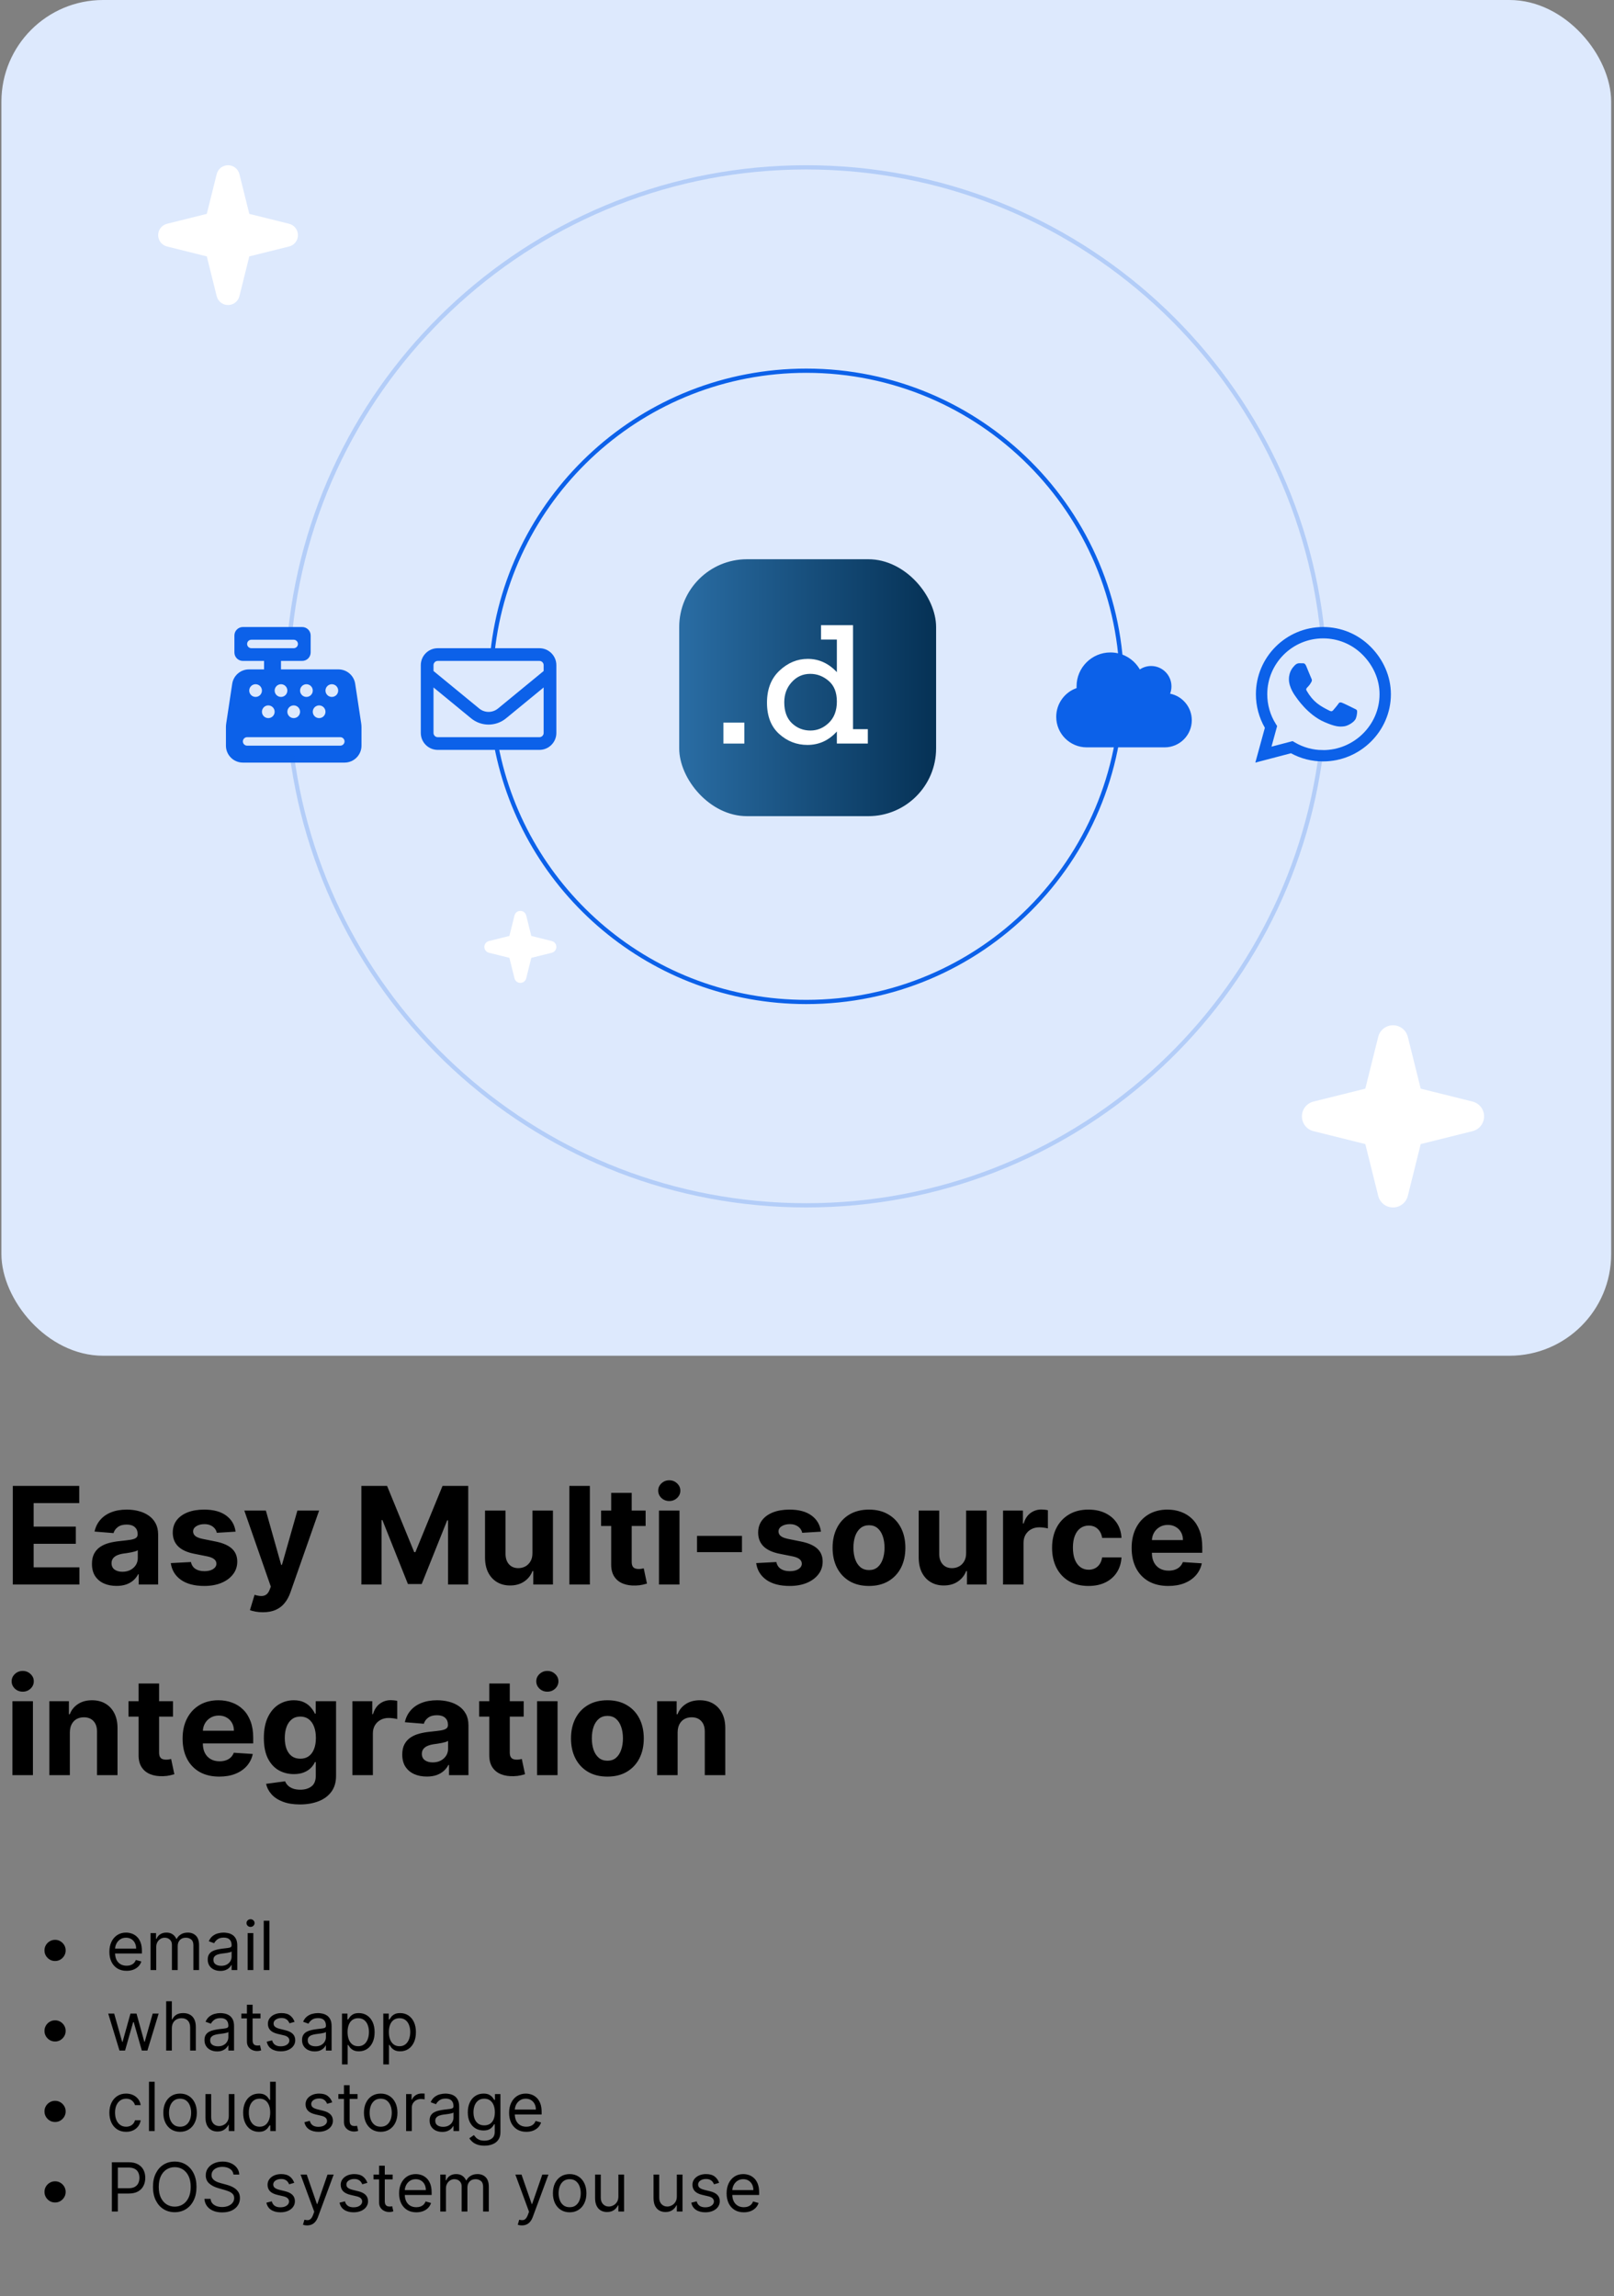 <svg width="381" height="542" viewBox="0 0 381 542" fill="none" xmlns="http://www.w3.org/2000/svg">
<rect x="0" y="0" width="381" height="542" fill="#808080" stroke="none"/>
<rect x="0.333" width="380" height="320" rx="24" fill="#DDE9FD"/>
<path d="M328.833 242C330.491 242 331.924 243.12 332.327 244.732L335.373 256.96L347.601 260.006C349.214 260.409 350.333 261.843 350.333 263.5C350.333 265.157 349.214 266.591 347.601 266.994L335.373 270.04L332.327 282.268C331.924 283.88 330.491 285 328.833 285C327.176 285 325.743 283.88 325.34 282.268L322.294 270.04L310.066 266.994C308.453 266.591 307.333 265.157 307.333 263.5C307.333 261.843 308.453 260.409 310.066 260.006L322.294 256.96L325.34 244.732C325.743 243.12 327.176 242 328.833 242Z" fill="white"/>
<path d="M122.833 215C123.489 215 124.055 215.443 124.215 216.08L125.419 220.915L130.253 222.119C130.891 222.278 131.333 222.845 131.333 223.5C131.333 224.155 130.891 224.722 130.253 224.881L125.419 226.085L124.215 230.92C124.055 231.557 123.489 232 122.833 232C122.178 232 121.611 231.557 121.452 230.92L120.248 226.085L115.414 224.881C114.776 224.722 114.333 224.155 114.333 223.5C114.333 222.845 114.776 222.278 115.414 222.119L120.248 220.915L121.452 216.08C121.611 215.443 122.178 215 122.833 215Z" fill="white"/>
<path d="M53.833 39C55.105 39 56.205 39.859 56.515 41.097L58.852 50.481L68.236 52.819C69.474 53.128 70.333 54.228 70.333 55.5C70.333 56.772 69.474 57.872 68.236 58.181L58.852 60.519L56.515 69.903C56.205 71.141 55.105 72 53.833 72C52.561 72 51.461 71.141 51.152 69.903L48.815 60.519L39.43 58.181C38.193 57.872 37.333 56.772 37.333 55.5C37.333 54.228 38.193 53.128 39.43 52.819L48.815 50.481L51.152 41.097C51.461 39.859 52.561 39 53.833 39Z" fill="white"/>
<path d="M103.333 156C102.783 156 102.333 156.45 102.333 157V158.381L113.115 167.231C114.408 168.294 116.265 168.294 117.558 167.231L128.333 158.381V157C128.333 156.45 127.883 156 127.333 156H103.333ZM102.333 162.262V173C102.333 173.55 102.783 174 103.333 174H127.333C127.883 174 128.333 173.55 128.333 173V162.262L119.458 169.55C117.058 171.519 113.602 171.519 111.208 169.55L102.333 162.262ZM99.333 157C99.333 154.794 101.127 153 103.333 153H127.333C129.54 153 131.333 154.794 131.333 157V173C131.333 175.206 129.54 177 127.333 177H103.333C101.127 177 99.333 175.206 99.333 173V157Z" fill="#0C61E9"/>
<path d="M323.54 152.65C320.548 149.65 316.562 148 312.326 148C303.583 148 296.469 155.114 296.469 163.857C296.469 166.65 297.198 169.379 298.583 171.786L296.333 180L304.74 177.793C307.055 179.057 309.662 179.721 312.319 179.721H312.326C321.062 179.721 328.333 172.607 328.333 163.864C328.333 159.629 326.533 155.65 323.54 152.65ZM312.326 177.05C309.955 177.05 307.633 176.414 305.612 175.214L305.133 174.929L300.148 176.236L301.476 171.371L301.162 170.871C299.84 168.771 299.148 166.35 299.148 163.857C299.148 156.593 305.062 150.679 312.333 150.679C315.855 150.679 319.162 152.05 321.648 154.543C324.133 157.036 325.662 160.343 325.655 163.864C325.655 171.136 319.59 177.05 312.326 177.05ZM319.555 167.179C319.162 166.979 317.212 166.021 316.848 165.893C316.483 165.757 316.219 165.693 315.955 166.093C315.69 166.493 314.933 167.379 314.698 167.65C314.469 167.914 314.233 167.95 313.84 167.75C311.512 166.586 309.983 165.671 308.448 163.036C308.04 162.336 308.855 162.386 309.612 160.871C309.74 160.607 309.676 160.379 309.576 160.179C309.476 159.979 308.683 158.029 308.355 157.236C308.033 156.464 307.705 156.571 307.462 156.557C307.233 156.543 306.969 156.543 306.705 156.543C306.44 156.543 306.012 156.643 305.648 157.036C305.283 157.436 304.262 158.393 304.262 160.343C304.262 162.293 305.683 164.179 305.876 164.443C306.076 164.707 308.669 168.707 312.648 170.429C315.162 171.514 316.148 171.607 317.405 171.421C318.169 171.307 319.748 170.464 320.076 169.536C320.405 168.607 320.405 167.814 320.305 167.65C320.212 167.471 319.948 167.371 319.555 167.179Z" fill="#0C61E9"/>
<path d="M249.333 169.2C249.333 173.175 252.558 176.4 256.533 176.4H274.933C278.468 176.4 281.333 173.535 281.333 170C281.333 166.905 279.133 164.32 276.213 163.73C276.418 163.195 276.533 162.61 276.533 162C276.533 159.35 274.383 157.2 271.733 157.2C270.748 157.2 269.828 157.5 269.068 158.01C267.683 155.61 265.098 154 262.133 154C257.713 154 254.133 157.58 254.133 162C254.133 162.135 254.138 162.27 254.143 162.405C251.343 163.39 249.333 166.06 249.333 169.2Z" fill="#0C61E9"/>
<path d="M57.333 148C56.227 148 55.333 148.894 55.333 150V154C55.333 155.106 56.227 156 57.333 156H62.333V158H58.771C56.796 158 55.115 159.444 54.815 161.4L53.402 170.756C53.358 171.05 53.333 171.35 53.333 171.65V176C53.333 178.206 55.127 180 57.333 180H81.333C83.54 180 85.333 178.206 85.333 176V171.65C85.333 171.35 85.308 171.05 85.265 170.75L83.846 161.4C83.552 159.444 81.871 158 79.896 158H66.333V156H71.333C72.44 156 73.333 155.106 73.333 154V150C73.333 148.894 72.44 148 71.333 148H57.333ZM59.333 151H69.333C69.883 151 70.333 151.45 70.333 152C70.333 152.55 69.883 153 69.333 153H59.333C58.783 153 58.333 152.55 58.333 152C58.333 151.45 58.783 151 59.333 151ZM57.333 175C57.333 174.45 57.783 174 58.333 174H80.333C80.883 174 81.333 174.45 81.333 175C81.333 175.55 80.883 176 80.333 176H58.333C57.783 176 57.333 175.55 57.333 175ZM60.333 164.5C59.935 164.5 59.554 164.342 59.273 164.061C58.991 163.779 58.833 163.398 58.833 163C58.833 162.602 58.991 162.221 59.273 161.939C59.554 161.658 59.935 161.5 60.333 161.5C60.731 161.5 61.113 161.658 61.394 161.939C61.675 162.221 61.833 162.602 61.833 163C61.833 163.398 61.675 163.779 61.394 164.061C61.113 164.342 60.731 164.5 60.333 164.5ZM67.833 163C67.833 163.398 67.675 163.779 67.394 164.061C67.113 164.342 66.731 164.5 66.333 164.5C65.936 164.5 65.554 164.342 65.273 164.061C64.991 163.779 64.833 163.398 64.833 163C64.833 162.602 64.991 162.221 65.273 161.939C65.554 161.658 65.936 161.5 66.333 161.5C66.731 161.5 67.113 161.658 67.394 161.939C67.675 162.221 67.833 162.602 67.833 163ZM63.333 169.5C62.935 169.5 62.554 169.342 62.273 169.061C61.991 168.779 61.833 168.398 61.833 168C61.833 167.602 61.991 167.221 62.273 166.939C62.554 166.658 62.935 166.5 63.333 166.5C63.731 166.5 64.113 166.658 64.394 166.939C64.675 167.221 64.833 167.602 64.833 168C64.833 168.398 64.675 168.779 64.394 169.061C64.113 169.342 63.731 169.5 63.333 169.5ZM73.833 163C73.833 163.398 73.675 163.779 73.394 164.061C73.113 164.342 72.731 164.5 72.333 164.5C71.936 164.5 71.554 164.342 71.273 164.061C70.991 163.779 70.833 163.398 70.833 163C70.833 162.602 70.991 162.221 71.273 161.939C71.554 161.658 71.936 161.5 72.333 161.5C72.731 161.5 73.113 161.658 73.394 161.939C73.675 162.221 73.833 162.602 73.833 163ZM69.333 169.5C68.936 169.5 68.554 169.342 68.273 169.061C67.991 168.779 67.833 168.398 67.833 168C67.833 167.602 67.991 167.221 68.273 166.939C68.554 166.658 68.936 166.5 69.333 166.5C69.731 166.5 70.113 166.658 70.394 166.939C70.675 167.221 70.833 167.602 70.833 168C70.833 168.398 70.675 168.779 70.394 169.061C70.113 169.342 69.731 169.5 69.333 169.5ZM79.833 163C79.833 163.197 79.794 163.392 79.719 163.574C79.644 163.756 79.533 163.921 79.394 164.061C79.255 164.2 79.089 164.31 78.907 164.386C78.725 164.461 78.53 164.5 78.333 164.5C78.136 164.5 77.941 164.461 77.759 164.386C77.577 164.31 77.412 164.2 77.273 164.061C77.133 163.921 77.023 163.756 76.948 163.574C76.872 163.392 76.833 163.197 76.833 163C76.833 162.803 76.872 162.608 76.948 162.426C77.023 162.244 77.133 162.079 77.273 161.939C77.412 161.8 77.577 161.69 77.759 161.614C77.941 161.539 78.136 161.5 78.333 161.5C78.53 161.5 78.725 161.539 78.907 161.614C79.089 161.69 79.255 161.8 79.394 161.939C79.533 162.079 79.644 162.244 79.719 162.426C79.794 162.608 79.833 162.803 79.833 163ZM75.333 169.5C74.936 169.5 74.554 169.342 74.273 169.061C73.991 168.779 73.833 168.398 73.833 168C73.833 167.602 73.991 167.221 74.273 166.939C74.554 166.658 74.936 166.5 75.333 166.5C75.731 166.5 76.113 166.658 76.394 166.939C76.675 167.221 76.833 167.602 76.833 168C76.833 168.398 76.675 168.779 76.394 169.061C76.113 169.342 75.731 169.5 75.333 169.5Z" fill="#0C61E9"/>
<rect x="160.333" y="132" width="60.643" height="60.643" rx="16" fill="url(#paint0_linear_450_250)"/>
<path d="M204.861 172.112V175.507H197.549V172.654C195.647 174.771 193.33 175.829 190.597 175.829C188.066 175.829 185.843 174.965 183.928 173.237C182.012 171.509 181.055 169.052 181.055 165.864C181.055 162.663 182.039 160.138 184.008 158.29C185.977 156.442 188.2 155.518 190.678 155.518C193.303 155.518 195.593 156.562 197.549 158.652V150.957H193.812V147.562H201.366V172.112H204.861ZM185.133 165.764C185.133 167.906 185.736 169.554 186.941 170.706C188.16 171.857 189.613 172.433 191.301 172.433C192.935 172.433 194.381 171.831 195.64 170.625C196.912 169.407 197.549 167.726 197.549 165.583C197.549 163.426 196.899 161.799 195.6 160.701C194.314 159.603 192.868 159.053 191.26 159.053C189.533 159.053 188.079 159.703 186.901 161.002C185.722 162.288 185.133 163.875 185.133 165.764Z" fill="white"/>
<path d="M170.769 175.507V170.565H175.711V175.507H170.769Z" fill="white"/>
<path fill-rule="evenodd" clip-rule="evenodd" d="M264.333 162C264.333 202.869 231.202 236 190.333 236C154.251 236 124.2 210.175 117.656 176H116.638C123.195 210.731 153.696 237 190.333 237C231.755 237 265.333 203.421 265.333 162C265.333 120.579 231.755 87 190.333 87C151.614 87 119.748 116.34 115.755 154H116.761C120.75 116.893 152.167 88 190.333 88C231.202 88 264.333 121.131 264.333 162Z" fill="#0C61E9"/>
<path fill-rule="evenodd" clip-rule="evenodd" d="M190.333 284C252.634 284 304.027 237.302 311.42 177H312.428C305.029 237.856 253.187 285 190.333 285C127.825 285 76.207 238.372 68.365 178H69.373C77.209 237.818 128.378 284 190.333 284ZM69.018 149C75.507 87.733 127.346 40 190.333 40C253.663 40 305.722 88.254 311.751 150H312.755C306.723 87.7 254.216 39 190.333 39C126.793 39 74.506 87.18 68.012 149H69.018Z" fill="#0C61E9" fill-opacity="0.2"/>
<path d="M3.023 374V350.727H18.704V354.784H7.943V360.33H17.898V364.386H7.943V369.943H18.75V374H3.023ZM27.503 374.33C26.389 374.33 25.397 374.136 24.526 373.75C23.654 373.356 22.965 372.777 22.457 372.011C21.957 371.239 21.707 370.277 21.707 369.125C21.707 368.155 21.885 367.341 22.241 366.682C22.598 366.023 23.082 365.492 23.696 365.091C24.31 364.689 25.007 364.386 25.787 364.182C26.575 363.977 27.401 363.833 28.264 363.75C29.279 363.644 30.098 363.545 30.719 363.455C31.34 363.356 31.791 363.212 32.071 363.023C32.351 362.833 32.492 362.553 32.492 362.182V362.114C32.492 361.394 32.264 360.837 31.81 360.443C31.363 360.049 30.726 359.852 29.901 359.852C29.029 359.852 28.336 360.045 27.821 360.432C27.306 360.811 26.965 361.288 26.798 361.864L22.321 361.5C22.548 360.439 22.995 359.523 23.662 358.75C24.329 357.97 25.188 357.371 26.241 356.955C27.302 356.53 28.529 356.318 29.923 356.318C30.893 356.318 31.821 356.432 32.707 356.659C33.601 356.886 34.393 357.239 35.082 357.716C35.779 358.193 36.329 358.807 36.73 359.557C37.132 360.299 37.332 361.189 37.332 362.227V374H32.742V371.58H32.605C32.325 372.125 31.95 372.606 31.48 373.023C31.01 373.432 30.446 373.754 29.787 373.989C29.128 374.216 28.366 374.33 27.503 374.33ZM28.889 370.989C29.601 370.989 30.23 370.848 30.776 370.568C31.321 370.28 31.749 369.894 32.06 369.409C32.37 368.924 32.526 368.375 32.526 367.761V365.909C32.374 366.008 32.166 366.098 31.901 366.182C31.643 366.258 31.351 366.33 31.026 366.398C30.7 366.458 30.374 366.515 30.048 366.568C29.723 366.614 29.427 366.655 29.162 366.693C28.594 366.777 28.098 366.909 27.673 367.091C27.249 367.273 26.919 367.519 26.685 367.83C26.45 368.133 26.332 368.511 26.332 368.966C26.332 369.625 26.571 370.129 27.048 370.477C27.533 370.818 28.147 370.989 28.889 370.989ZM55.611 361.523L51.179 361.795C51.103 361.417 50.94 361.076 50.69 360.773C50.44 360.462 50.111 360.216 49.702 360.034C49.3 359.845 48.819 359.75 48.258 359.75C47.508 359.75 46.876 359.909 46.361 360.227C45.846 360.538 45.588 360.955 45.588 361.477C45.588 361.894 45.755 362.246 46.088 362.534C46.421 362.822 46.993 363.053 47.804 363.227L50.963 363.864C52.66 364.212 53.925 364.773 54.758 365.545C55.592 366.318 56.008 367.333 56.008 368.591C56.008 369.735 55.671 370.739 54.997 371.602C54.331 372.466 53.414 373.14 52.247 373.625C51.088 374.102 49.751 374.341 48.236 374.341C45.925 374.341 44.084 373.86 42.713 372.898C41.349 371.928 40.55 370.61 40.315 368.943L45.077 368.693C45.221 369.398 45.569 369.936 46.122 370.307C46.675 370.67 47.383 370.852 48.247 370.852C49.096 370.852 49.778 370.689 50.293 370.364C50.815 370.03 51.081 369.602 51.088 369.08C51.081 368.64 50.895 368.28 50.531 368C50.168 367.712 49.607 367.492 48.849 367.341L45.827 366.739C44.122 366.398 42.853 365.807 42.02 364.966C41.194 364.125 40.781 363.053 40.781 361.75C40.781 360.629 41.084 359.663 41.69 358.852C42.304 358.042 43.164 357.417 44.27 356.977C45.383 356.538 46.687 356.318 48.179 356.318C50.383 356.318 52.118 356.784 53.383 357.716C54.656 358.648 55.399 359.917 55.611 361.523ZM62.045 380.545C61.432 380.545 60.856 380.496 60.318 380.398C59.788 380.307 59.349 380.189 59 380.045L60.091 376.432C60.659 376.606 61.17 376.701 61.625 376.716C62.087 376.731 62.485 376.625 62.818 376.398C63.159 376.17 63.436 375.784 63.648 375.239L63.932 374.5L57.67 356.545H62.761L66.375 369.364H66.557L70.204 356.545H75.329L68.546 375.886C68.22 376.826 67.776 377.644 67.216 378.341C66.663 379.045 65.962 379.587 65.114 379.966C64.265 380.352 63.242 380.545 62.045 380.545ZM85.304 350.727H91.372L97.781 366.364H98.054L104.463 350.727H110.531V374H105.759V358.852H105.565L99.543 373.886H96.293L90.27 358.795H90.077V374H85.304V350.727ZM125.688 366.568V356.545H130.528V374H125.881V370.83H125.699C125.305 371.852 124.65 372.674 123.733 373.295C122.824 373.917 121.714 374.227 120.403 374.227C119.237 374.227 118.21 373.962 117.324 373.432C116.438 372.902 115.744 372.148 115.244 371.17C114.752 370.193 114.502 369.023 114.494 367.659V356.545H119.335V366.795C119.343 367.826 119.619 368.64 120.165 369.239C120.71 369.837 121.441 370.136 122.358 370.136C122.941 370.136 123.487 370.004 123.994 369.739C124.502 369.466 124.911 369.064 125.222 368.534C125.54 368.004 125.695 367.348 125.688 366.568ZM139.241 350.727V374H134.401V350.727H139.241ZM152.403 356.545V360.182H141.892V356.545H152.403ZM144.278 352.364H149.119V368.636C149.119 369.083 149.188 369.432 149.324 369.682C149.46 369.924 149.65 370.095 149.892 370.193C150.142 370.292 150.43 370.341 150.756 370.341C150.983 370.341 151.21 370.322 151.438 370.284C151.665 370.239 151.839 370.205 151.96 370.182L152.722 373.784C152.479 373.86 152.138 373.947 151.699 374.045C151.259 374.152 150.725 374.216 150.097 374.239C148.93 374.284 147.907 374.129 147.028 373.773C146.157 373.417 145.479 372.864 144.994 372.114C144.509 371.364 144.271 370.417 144.278 369.273V352.364ZM155.557 374V356.545H160.398V374H155.557ZM157.989 354.295C157.269 354.295 156.652 354.057 156.136 353.58C155.629 353.095 155.375 352.515 155.375 351.841C155.375 351.174 155.629 350.602 156.136 350.125C156.652 349.64 157.269 349.398 157.989 349.398C158.708 349.398 159.322 349.64 159.83 350.125C160.345 350.602 160.602 351.174 160.602 351.841C160.602 352.515 160.345 353.095 159.83 353.58C159.322 354.057 158.708 354.295 157.989 354.295ZM175.151 362.523V366.364H164.537V362.523H175.151ZM193.798 361.523L189.366 361.795C189.291 361.417 189.128 361.076 188.878 360.773C188.628 360.462 188.298 360.216 187.889 360.034C187.488 359.845 187.007 359.75 186.446 359.75C185.696 359.75 185.063 359.909 184.548 360.227C184.033 360.538 183.776 360.955 183.776 361.477C183.776 361.894 183.942 362.246 184.276 362.534C184.609 362.822 185.181 363.053 185.991 363.227L189.151 363.864C190.848 364.212 192.113 364.773 192.946 365.545C193.779 366.318 194.196 367.333 194.196 368.591C194.196 369.735 193.859 370.739 193.185 371.602C192.518 372.466 191.601 373.14 190.435 373.625C189.276 374.102 187.938 374.341 186.423 374.341C184.113 374.341 182.272 373.86 180.901 372.898C179.537 371.928 178.738 370.61 178.503 368.943L183.264 368.693C183.408 369.398 183.757 369.936 184.31 370.307C184.863 370.67 185.571 370.852 186.435 370.852C187.283 370.852 187.965 370.689 188.48 370.364C189.003 370.03 189.268 369.602 189.276 369.08C189.268 368.64 189.082 368.28 188.719 368C188.355 367.712 187.795 367.492 187.037 367.341L184.014 366.739C182.31 366.398 181.041 365.807 180.207 364.966C179.382 364.125 178.969 363.053 178.969 361.75C178.969 360.629 179.272 359.663 179.878 358.852C180.491 358.042 181.351 357.417 182.457 356.977C183.571 356.538 184.874 356.318 186.366 356.318C188.571 356.318 190.306 356.784 191.571 357.716C192.844 358.648 193.586 359.917 193.798 361.523ZM205.131 374.341C203.366 374.341 201.839 373.966 200.551 373.216C199.271 372.458 198.282 371.405 197.585 370.057C196.888 368.701 196.54 367.129 196.54 365.341C196.54 363.538 196.888 361.962 197.585 360.614C198.282 359.258 199.271 358.205 200.551 357.455C201.839 356.697 203.366 356.318 205.131 356.318C206.896 356.318 208.419 356.697 209.699 357.455C210.987 358.205 211.979 359.258 212.676 360.614C213.373 361.962 213.722 363.538 213.722 365.341C213.722 367.129 213.373 368.701 212.676 370.057C211.979 371.405 210.987 372.458 209.699 373.216C208.419 373.966 206.896 374.341 205.131 374.341ZM205.153 370.591C205.956 370.591 206.627 370.364 207.165 369.909C207.703 369.447 208.108 368.818 208.381 368.023C208.661 367.227 208.801 366.322 208.801 365.307C208.801 364.292 208.661 363.386 208.381 362.591C208.108 361.795 207.703 361.167 207.165 360.705C206.627 360.242 205.956 360.011 205.153 360.011C204.343 360.011 203.661 360.242 203.108 360.705C202.563 361.167 202.15 361.795 201.869 362.591C201.597 363.386 201.46 364.292 201.46 365.307C201.46 366.322 201.597 367.227 201.869 368.023C202.15 368.818 202.563 369.447 203.108 369.909C203.661 370.364 204.343 370.591 205.153 370.591ZM228.062 366.568V356.545H232.903V374H228.256V370.83H228.074C227.68 371.852 227.025 372.674 226.108 373.295C225.199 373.917 224.089 374.227 222.778 374.227C221.612 374.227 220.585 373.962 219.699 373.432C218.813 372.902 218.119 372.148 217.619 371.17C217.127 370.193 216.877 369.023 216.869 367.659V356.545H221.71V366.795C221.718 367.826 221.994 368.64 222.54 369.239C223.085 369.837 223.816 370.136 224.733 370.136C225.316 370.136 225.862 370.004 226.369 369.739C226.877 369.466 227.286 369.064 227.597 368.534C227.915 368.004 228.07 367.348 228.062 366.568ZM236.776 374V356.545H241.469V359.591H241.651C241.969 358.508 242.503 357.689 243.253 357.136C244.003 356.576 244.866 356.295 245.844 356.295C246.086 356.295 246.348 356.311 246.628 356.341C246.908 356.371 247.154 356.413 247.366 356.466V360.761C247.139 360.693 246.825 360.633 246.423 360.58C246.022 360.527 245.654 360.5 245.321 360.5C244.609 360.5 243.973 360.655 243.412 360.966C242.859 361.269 242.42 361.693 242.094 362.239C241.776 362.784 241.616 363.413 241.616 364.125V374H236.776ZM256.943 374.341C255.155 374.341 253.617 373.962 252.33 373.205C251.049 372.439 250.064 371.379 249.375 370.023C248.693 368.667 248.352 367.106 248.352 365.341C248.352 363.553 248.697 361.985 249.386 360.636C250.083 359.28 251.072 358.223 252.352 357.466C253.633 356.701 255.155 356.318 256.92 356.318C258.443 356.318 259.777 356.595 260.92 357.148C262.064 357.701 262.97 358.477 263.636 359.477C264.303 360.477 264.67 361.652 264.739 363H260.17C260.042 362.129 259.701 361.428 259.148 360.898C258.602 360.36 257.886 360.091 257 360.091C256.25 360.091 255.595 360.295 255.034 360.705C254.481 361.106 254.049 361.693 253.739 362.466C253.428 363.239 253.273 364.174 253.273 365.273C253.273 366.386 253.424 367.333 253.727 368.114C254.038 368.894 254.473 369.489 255.034 369.898C255.595 370.307 256.25 370.511 257 370.511C257.553 370.511 258.049 370.398 258.489 370.17C258.936 369.943 259.303 369.614 259.591 369.182C259.886 368.742 260.08 368.216 260.17 367.602H264.739C264.663 368.936 264.299 370.11 263.648 371.125C263.004 372.133 262.114 372.92 260.977 373.489C259.841 374.057 258.496 374.341 256.943 374.341ZM275.793 374.341C273.997 374.341 272.452 373.977 271.156 373.25C269.868 372.515 268.876 371.477 268.179 370.136C267.482 368.788 267.134 367.193 267.134 365.352C267.134 363.557 267.482 361.981 268.179 360.625C268.876 359.269 269.857 358.212 271.122 357.455C272.395 356.697 273.887 356.318 275.599 356.318C276.751 356.318 277.823 356.504 278.815 356.875C279.815 357.239 280.687 357.788 281.429 358.523C282.179 359.258 282.762 360.182 283.179 361.295C283.596 362.402 283.804 363.697 283.804 365.182V366.511H269.065V363.511H279.247C279.247 362.814 279.096 362.197 278.793 361.659C278.49 361.121 278.069 360.701 277.531 360.398C277.001 360.087 276.384 359.932 275.679 359.932C274.944 359.932 274.293 360.102 273.724 360.443C273.164 360.777 272.724 361.227 272.406 361.795C272.088 362.356 271.925 362.981 271.918 363.67V366.523C271.918 367.386 272.077 368.133 272.395 368.761C272.721 369.39 273.179 369.875 273.77 370.216C274.361 370.557 275.062 370.727 275.872 370.727C276.41 370.727 276.902 370.652 277.349 370.5C277.796 370.348 278.179 370.121 278.497 369.818C278.815 369.515 279.058 369.144 279.224 368.705L283.702 369C283.474 370.076 283.009 371.015 282.304 371.818C281.607 372.614 280.705 373.235 279.599 373.682C278.501 374.121 277.232 374.341 275.793 374.341ZM2.932 419V401.545H7.773V419H2.932ZM5.364 399.295C4.644 399.295 4.027 399.057 3.511 398.58C3.004 398.095 2.75 397.515 2.75 396.841C2.75 396.174 3.004 395.602 3.511 395.125C4.027 394.64 4.644 394.398 5.364 394.398C6.083 394.398 6.697 394.64 7.205 395.125C7.72 395.602 7.977 396.174 7.977 396.841C7.977 397.515 7.72 398.095 7.205 398.58C6.697 399.057 6.083 399.295 5.364 399.295ZM16.491 408.909V419H11.651V401.545H16.264V404.625H16.469C16.855 403.61 17.503 402.807 18.412 402.216C19.321 401.617 20.423 401.318 21.719 401.318C22.931 401.318 23.988 401.583 24.889 402.114C25.791 402.644 26.491 403.402 26.991 404.386C27.491 405.364 27.741 406.53 27.741 407.886V419H22.901V408.75C22.908 407.682 22.635 406.848 22.082 406.25C21.529 405.644 20.768 405.341 19.798 405.341C19.147 405.341 18.571 405.481 18.071 405.761C17.579 406.042 17.192 406.451 16.912 406.989C16.639 407.519 16.499 408.159 16.491 408.909ZM40.841 401.545V405.182H30.329V401.545H40.841ZM32.716 397.364H37.557V413.636C37.557 414.083 37.625 414.432 37.761 414.682C37.898 414.924 38.087 415.095 38.33 415.193C38.58 415.292 38.867 415.341 39.193 415.341C39.42 415.341 39.648 415.322 39.875 415.284C40.102 415.239 40.276 415.205 40.398 415.182L41.159 418.784C40.917 418.86 40.576 418.947 40.136 419.045C39.697 419.152 39.163 419.216 38.534 419.239C37.367 419.284 36.345 419.129 35.466 418.773C34.595 418.417 33.917 417.864 33.432 417.114C32.947 416.364 32.708 415.417 32.716 414.273V397.364ZM51.761 419.341C49.966 419.341 48.42 418.977 47.125 418.25C45.837 417.515 44.845 416.477 44.148 415.136C43.451 413.788 43.102 412.193 43.102 410.352C43.102 408.557 43.451 406.981 44.148 405.625C44.845 404.269 45.826 403.212 47.091 402.455C48.364 401.697 49.856 401.318 51.568 401.318C52.72 401.318 53.792 401.504 54.784 401.875C55.784 402.239 56.655 402.788 57.398 403.523C58.148 404.258 58.731 405.182 59.148 406.295C59.564 407.402 59.773 408.697 59.773 410.182V411.511H45.034V408.511H55.216C55.216 407.814 55.064 407.197 54.761 406.659C54.458 406.121 54.038 405.701 53.5 405.398C52.97 405.087 52.352 404.932 51.648 404.932C50.913 404.932 50.261 405.102 49.693 405.443C49.133 405.777 48.693 406.227 48.375 406.795C48.057 407.356 47.894 407.981 47.886 408.67V411.523C47.886 412.386 48.045 413.133 48.364 413.761C48.689 414.39 49.148 414.875 49.739 415.216C50.33 415.557 51.03 415.727 51.841 415.727C52.379 415.727 52.871 415.652 53.318 415.5C53.765 415.348 54.148 415.121 54.466 414.818C54.784 414.515 55.026 414.144 55.193 413.705L59.67 414C59.443 415.076 58.977 416.015 58.273 416.818C57.576 417.614 56.674 418.235 55.568 418.682C54.47 419.121 53.201 419.341 51.761 419.341ZM70.796 425.909C69.227 425.909 67.883 425.693 66.761 425.261C65.648 424.837 64.761 424.258 64.102 423.523C63.443 422.788 63.015 421.962 62.818 421.045L67.296 420.443C67.432 420.792 67.648 421.117 67.943 421.42C68.239 421.723 68.629 421.966 69.114 422.148C69.606 422.337 70.204 422.432 70.909 422.432C71.962 422.432 72.829 422.174 73.511 421.659C74.201 421.152 74.546 420.299 74.546 419.102V415.909H74.341C74.129 416.394 73.811 416.852 73.386 417.284C72.962 417.716 72.417 418.068 71.75 418.341C71.083 418.614 70.288 418.75 69.364 418.75C68.053 418.75 66.86 418.447 65.784 417.841C64.716 417.227 63.864 416.292 63.227 415.034C62.599 413.769 62.284 412.17 62.284 410.239C62.284 408.261 62.606 406.61 63.25 405.284C63.894 403.958 64.75 402.966 65.818 402.307C66.894 401.648 68.072 401.318 69.352 401.318C70.329 401.318 71.148 401.485 71.807 401.818C72.466 402.144 72.996 402.553 73.398 403.045C73.807 403.53 74.121 404.008 74.341 404.477H74.523V401.545H79.329V419.17C79.329 420.655 78.966 421.898 78.239 422.898C77.511 423.898 76.504 424.648 75.216 425.148C73.936 425.655 72.462 425.909 70.796 425.909ZM70.898 415.114C71.678 415.114 72.337 414.92 72.875 414.534C73.421 414.14 73.837 413.58 74.125 412.852C74.421 412.117 74.568 411.239 74.568 410.216C74.568 409.193 74.424 408.307 74.136 407.557C73.849 406.799 73.432 406.212 72.886 405.795C72.341 405.379 71.678 405.17 70.898 405.17C70.102 405.17 69.432 405.386 68.886 405.818C68.341 406.242 67.928 406.833 67.648 407.591C67.367 408.348 67.227 409.223 67.227 410.216C67.227 411.223 67.367 412.095 67.648 412.83C67.936 413.557 68.349 414.121 68.886 414.523C69.432 414.917 70.102 415.114 70.898 415.114ZM83.182 419V401.545H87.875V404.591H88.057C88.375 403.508 88.909 402.689 89.659 402.136C90.409 401.576 91.273 401.295 92.25 401.295C92.492 401.295 92.754 401.311 93.034 401.341C93.314 401.371 93.561 401.413 93.773 401.466V405.761C93.546 405.693 93.231 405.633 92.829 405.58C92.428 405.527 92.061 405.5 91.727 405.5C91.015 405.5 90.379 405.655 89.818 405.966C89.265 406.269 88.826 406.693 88.5 407.239C88.182 407.784 88.023 408.413 88.023 409.125V419H83.182ZM100.753 419.33C99.639 419.33 98.647 419.136 97.776 418.75C96.904 418.356 96.215 417.777 95.707 417.011C95.207 416.239 94.957 415.277 94.957 414.125C94.957 413.155 95.135 412.341 95.492 411.682C95.847 411.023 96.332 410.492 96.946 410.091C97.56 409.689 98.257 409.386 99.037 409.182C99.825 408.977 100.651 408.833 101.514 408.75C102.529 408.644 103.348 408.545 103.969 408.455C104.59 408.356 105.041 408.212 105.321 408.023C105.601 407.833 105.741 407.553 105.741 407.182V407.114C105.741 406.394 105.514 405.837 105.06 405.443C104.613 405.049 103.976 404.852 103.151 404.852C102.279 404.852 101.586 405.045 101.071 405.432C100.556 405.811 100.215 406.288 100.048 406.864L95.571 406.5C95.798 405.439 96.245 404.523 96.912 403.75C97.579 402.97 98.438 402.371 99.492 401.955C100.552 401.53 101.779 401.318 103.173 401.318C104.143 401.318 105.071 401.432 105.957 401.659C106.851 401.886 107.643 402.239 108.332 402.716C109.029 403.193 109.579 403.807 109.98 404.557C110.382 405.299 110.582 406.189 110.582 407.227V419H105.991V416.58H105.855C105.575 417.125 105.2 417.606 104.73 418.023C104.26 418.432 103.696 418.754 103.037 418.989C102.378 419.216 101.616 419.33 100.753 419.33ZM102.139 415.989C102.851 415.989 103.48 415.848 104.026 415.568C104.571 415.28 104.999 414.894 105.31 414.409C105.62 413.924 105.776 413.375 105.776 412.761V410.909C105.624 411.008 105.416 411.098 105.151 411.182C104.893 411.258 104.601 411.33 104.276 411.398C103.95 411.458 103.624 411.515 103.298 411.568C102.973 411.614 102.677 411.655 102.412 411.693C101.844 411.777 101.348 411.909 100.923 412.091C100.499 412.273 100.17 412.519 99.935 412.83C99.7 413.133 99.582 413.511 99.582 413.966C99.582 414.625 99.821 415.129 100.298 415.477C100.783 415.818 101.397 415.989 102.139 415.989ZM123.622 401.545V405.182H113.111V401.545H123.622ZM115.497 397.364H120.338V413.636C120.338 414.083 120.406 414.432 120.543 414.682C120.679 414.924 120.868 415.095 121.111 415.193C121.361 415.292 121.649 415.341 121.974 415.341C122.202 415.341 122.429 415.322 122.656 415.284C122.884 415.239 123.058 415.205 123.179 415.182L123.94 418.784C123.698 418.86 123.357 418.947 122.918 419.045C122.478 419.152 121.944 419.216 121.315 419.239C120.149 419.284 119.126 419.129 118.247 418.773C117.376 418.417 116.698 417.864 116.213 417.114C115.728 416.364 115.49 415.417 115.497 414.273V397.364ZM126.776 419V401.545H131.616V419H126.776ZM129.207 399.295C128.488 399.295 127.87 399.057 127.355 398.58C126.848 398.095 126.594 397.515 126.594 396.841C126.594 396.174 126.848 395.602 127.355 395.125C127.87 394.64 128.488 394.398 129.207 394.398C129.927 394.398 130.541 394.64 131.048 395.125C131.563 395.602 131.821 396.174 131.821 396.841C131.821 397.515 131.563 398.095 131.048 398.58C130.541 399.057 129.927 399.295 129.207 399.295ZM143.381 419.341C141.616 419.341 140.089 418.966 138.801 418.216C137.521 417.458 136.532 416.405 135.835 415.057C135.138 413.701 134.79 412.129 134.79 410.341C134.79 408.538 135.138 406.962 135.835 405.614C136.532 404.258 137.521 403.205 138.801 402.455C140.089 401.697 141.616 401.318 143.381 401.318C145.146 401.318 146.669 401.697 147.949 402.455C149.237 403.205 150.229 404.258 150.926 405.614C151.623 406.962 151.972 408.538 151.972 410.341C151.972 412.129 151.623 413.701 150.926 415.057C150.229 416.405 149.237 417.458 147.949 418.216C146.669 418.966 145.146 419.341 143.381 419.341ZM143.403 415.591C144.206 415.591 144.877 415.364 145.415 414.909C145.953 414.447 146.358 413.818 146.631 413.023C146.911 412.227 147.051 411.322 147.051 410.307C147.051 409.292 146.911 408.386 146.631 407.591C146.358 406.795 145.953 406.167 145.415 405.705C144.877 405.242 144.206 405.011 143.403 405.011C142.593 405.011 141.911 405.242 141.358 405.705C140.813 406.167 140.4 406.795 140.119 407.591C139.847 408.386 139.71 409.292 139.71 410.307C139.71 411.322 139.847 412.227 140.119 413.023C140.4 413.818 140.813 414.447 141.358 414.909C141.911 415.364 142.593 415.591 143.403 415.591ZM159.96 408.909V419H155.119V401.545H159.733V404.625H159.938C160.324 403.61 160.972 402.807 161.881 402.216C162.79 401.617 163.892 401.318 165.188 401.318C166.4 401.318 167.456 401.583 168.358 402.114C169.259 402.644 169.96 403.402 170.46 404.386C170.96 405.364 171.21 406.53 171.21 407.886V419H166.369V408.75C166.377 407.682 166.104 406.848 165.551 406.25C164.998 405.644 164.237 405.341 163.267 405.341C162.616 405.341 162.04 405.481 161.54 405.761C161.047 406.042 160.661 406.451 160.381 406.989C160.108 407.519 159.968 408.159 159.96 408.909Z" fill="black"/>
<path d="M13 462.864C12.542 462.864 12.123 462.752 11.744 462.528C11.366 462.301 11.062 461.998 10.835 461.619C10.612 461.241 10.5 460.822 10.5 460.364C10.5 459.902 10.612 459.483 10.835 459.108C11.062 458.729 11.366 458.428 11.744 458.205C12.123 457.977 12.542 457.864 13 457.864C13.462 457.864 13.881 457.977 14.256 458.205C14.634 458.428 14.936 458.729 15.159 459.108C15.386 459.483 15.5 459.902 15.5 460.364C15.5 460.822 15.386 461.241 15.159 461.619C14.936 461.998 14.634 462.301 14.256 462.528C13.881 462.752 13.462 462.864 13 462.864ZM29.886 465.182C29.046 465.182 28.32 464.996 27.71 464.625C27.104 464.25 26.636 463.727 26.307 463.057C25.981 462.383 25.818 461.598 25.818 460.705C25.818 459.811 25.981 459.023 26.307 458.341C26.636 457.655 27.095 457.121 27.682 456.739C28.273 456.352 28.962 456.159 29.75 456.159C30.204 456.159 30.653 456.235 31.097 456.386C31.54 456.538 31.943 456.784 32.307 457.125C32.67 457.462 32.96 457.909 33.176 458.466C33.392 459.023 33.5 459.708 33.5 460.523V461.091H26.773V459.932H32.136C32.136 459.439 32.038 459 31.841 458.614C31.648 458.227 31.371 457.922 31.011 457.699C30.655 457.475 30.235 457.364 29.75 457.364C29.216 457.364 28.754 457.496 28.364 457.761C27.977 458.023 27.68 458.364 27.472 458.784C27.263 459.205 27.159 459.655 27.159 460.136V460.909C27.159 461.568 27.273 462.127 27.5 462.585C27.731 463.04 28.051 463.386 28.46 463.625C28.869 463.86 29.345 463.977 29.886 463.977C30.239 463.977 30.557 463.928 30.841 463.83C31.129 463.727 31.377 463.576 31.585 463.375C31.794 463.17 31.954 462.917 32.068 462.614L33.364 462.977C33.227 463.417 32.998 463.803 32.676 464.136C32.354 464.466 31.956 464.723 31.483 464.909C31.009 465.091 30.477 465.182 29.886 465.182ZM35.54 465V456.273H36.835V457.636H36.949C37.131 457.17 37.424 456.809 37.83 456.551C38.235 456.29 38.722 456.159 39.29 456.159C39.865 456.159 40.345 456.29 40.727 456.551C41.114 456.809 41.415 457.17 41.631 457.636H41.722C41.945 457.186 42.28 456.828 42.727 456.562C43.174 456.294 43.71 456.159 44.335 456.159C45.115 456.159 45.754 456.403 46.25 456.892C46.746 457.377 46.994 458.133 46.994 459.159V465H45.653V459.159C45.653 458.515 45.477 458.055 45.125 457.778C44.773 457.502 44.358 457.364 43.881 457.364C43.267 457.364 42.792 457.549 42.455 457.92C42.117 458.288 41.949 458.754 41.949 459.318V465H40.585V459.023C40.585 458.527 40.424 458.127 40.102 457.824C39.78 457.517 39.365 457.364 38.858 457.364C38.51 457.364 38.184 457.456 37.881 457.642C37.581 457.828 37.339 458.085 37.153 458.415C36.972 458.741 36.881 459.117 36.881 459.545V465H35.54ZM52.014 465.205C51.461 465.205 50.959 465.1 50.508 464.892C50.058 464.68 49.7 464.375 49.435 463.977C49.169 463.576 49.037 463.091 49.037 462.523C49.037 462.023 49.135 461.617 49.332 461.307C49.529 460.992 49.793 460.746 50.122 460.568C50.452 460.39 50.815 460.258 51.213 460.17C51.615 460.08 52.018 460.008 52.423 459.955C52.954 459.886 53.383 459.835 53.713 459.801C54.046 459.763 54.289 459.701 54.44 459.614C54.596 459.527 54.673 459.375 54.673 459.159V459.114C54.673 458.553 54.52 458.117 54.213 457.807C53.91 457.496 53.45 457.341 52.832 457.341C52.192 457.341 51.69 457.481 51.327 457.761C50.963 458.042 50.707 458.341 50.56 458.659L49.287 458.205C49.514 457.674 49.817 457.261 50.196 456.966C50.579 456.667 50.995 456.458 51.446 456.341C51.901 456.22 52.347 456.159 52.787 456.159C53.067 456.159 53.389 456.193 53.753 456.261C54.12 456.326 54.474 456.46 54.815 456.665C55.16 456.869 55.446 457.178 55.673 457.591C55.901 458.004 56.014 458.557 56.014 459.25V465H54.673V463.818H54.605C54.514 464.008 54.363 464.21 54.151 464.426C53.938 464.642 53.656 464.826 53.304 464.977C52.952 465.129 52.522 465.205 52.014 465.205ZM52.219 464C52.749 464 53.196 463.896 53.56 463.688C53.927 463.479 54.204 463.21 54.389 462.881C54.579 462.551 54.673 462.205 54.673 461.841V460.614C54.617 460.682 54.492 460.744 54.298 460.801C54.109 460.854 53.889 460.902 53.639 460.943C53.393 460.981 53.153 461.015 52.918 461.045C52.687 461.072 52.499 461.095 52.355 461.114C52.007 461.159 51.681 461.233 51.378 461.335C51.079 461.434 50.836 461.583 50.651 461.784C50.469 461.981 50.378 462.25 50.378 462.591C50.378 463.057 50.55 463.409 50.895 463.648C51.243 463.883 51.685 464 52.219 464ZM58.462 465V456.273H59.803V465H58.462ZM59.144 454.818C58.882 454.818 58.657 454.729 58.467 454.551C58.282 454.373 58.189 454.159 58.189 453.909C58.189 453.659 58.282 453.445 58.467 453.267C58.657 453.089 58.882 453 59.144 453C59.405 453 59.628 453.089 59.814 453.267C60.003 453.445 60.098 453.659 60.098 453.909C60.098 454.159 60.003 454.373 59.814 454.551C59.628 454.729 59.405 454.818 59.144 454.818ZM63.599 453.364V465H62.258V453.364H63.599ZM13 481.864C12.542 481.864 12.123 481.752 11.744 481.528C11.366 481.301 11.062 480.998 10.835 480.619C10.612 480.241 10.5 479.822 10.5 479.364C10.5 478.902 10.612 478.483 10.835 478.108C11.062 477.729 11.366 477.428 11.744 477.205C12.123 476.977 12.542 476.864 13 476.864C13.462 476.864 13.881 476.977 14.256 477.205C14.634 477.428 14.936 477.729 15.159 478.108C15.386 478.483 15.5 478.902 15.5 479.364C15.5 479.822 15.386 480.241 15.159 480.619C14.936 480.998 14.634 481.301 14.256 481.528C13.881 481.752 13.462 481.864 13 481.864ZM28.204 484L25.546 475.273H26.954L28.841 481.955H28.932L30.796 475.273H32.227L34.068 481.932H34.159L36.045 475.273H37.455L34.795 484H33.477L31.568 477.295H31.432L29.523 484H28.204ZM40.568 478.75V484H39.227V472.364H40.568V476.636H40.682C40.886 476.186 41.193 475.828 41.602 475.562C42.015 475.294 42.564 475.159 43.25 475.159C43.845 475.159 44.365 475.278 44.812 475.517C45.26 475.752 45.606 476.114 45.852 476.602C46.102 477.087 46.227 477.705 46.227 478.455V484H44.886V478.545C44.886 477.852 44.706 477.316 44.347 476.938C43.99 476.555 43.496 476.364 42.864 476.364C42.424 476.364 42.03 476.456 41.682 476.642C41.337 476.828 41.064 477.098 40.864 477.455C40.667 477.811 40.568 478.242 40.568 478.75ZM51.249 484.205C50.696 484.205 50.194 484.1 49.743 483.892C49.292 483.68 48.934 483.375 48.669 482.977C48.404 482.576 48.271 482.091 48.271 481.523C48.271 481.023 48.37 480.617 48.567 480.307C48.764 479.992 49.027 479.746 49.356 479.568C49.686 479.39 50.05 479.258 50.447 479.17C50.849 479.08 51.252 479.008 51.658 478.955C52.188 478.886 52.618 478.835 52.947 478.801C53.281 478.763 53.523 478.701 53.675 478.614C53.83 478.527 53.908 478.375 53.908 478.159V478.114C53.908 477.553 53.754 477.117 53.447 476.807C53.144 476.496 52.684 476.341 52.067 476.341C51.427 476.341 50.925 476.481 50.561 476.761C50.197 477.042 49.942 477.341 49.794 477.659L48.521 477.205C48.749 476.674 49.052 476.261 49.43 475.966C49.813 475.667 50.23 475.458 50.68 475.341C51.135 475.22 51.582 475.159 52.021 475.159C52.302 475.159 52.624 475.193 52.987 475.261C53.355 475.326 53.709 475.46 54.05 475.665C54.394 475.869 54.68 476.178 54.908 476.591C55.135 477.004 55.249 477.557 55.249 478.25V484H53.908V482.818H53.84C53.749 483.008 53.597 483.21 53.385 483.426C53.173 483.642 52.891 483.826 52.538 483.977C52.186 484.129 51.756 484.205 51.249 484.205ZM51.453 483C51.983 483 52.43 482.896 52.794 482.688C53.161 482.479 53.438 482.21 53.624 481.881C53.813 481.551 53.908 481.205 53.908 480.841V479.614C53.851 479.682 53.726 479.744 53.533 479.801C53.343 479.854 53.124 479.902 52.874 479.943C52.627 479.981 52.387 480.015 52.152 480.045C51.921 480.072 51.733 480.095 51.59 480.114C51.241 480.159 50.915 480.233 50.612 480.335C50.313 480.434 50.071 480.583 49.885 480.784C49.703 480.981 49.612 481.25 49.612 481.591C49.612 482.057 49.785 482.409 50.129 482.648C50.478 482.883 50.919 483 51.453 483ZM61.492 475.273V476.409H56.969V475.273H61.492ZM58.287 473.182H59.628V481.5C59.628 481.879 59.683 482.163 59.793 482.352C59.906 482.538 60.05 482.663 60.224 482.727C60.403 482.788 60.59 482.818 60.787 482.818C60.935 482.818 61.056 482.811 61.151 482.795C61.245 482.777 61.321 482.761 61.378 482.75L61.651 483.955C61.56 483.989 61.433 484.023 61.27 484.057C61.107 484.095 60.901 484.114 60.651 484.114C60.272 484.114 59.901 484.032 59.537 483.869C59.177 483.706 58.878 483.458 58.639 483.125C58.404 482.792 58.287 482.371 58.287 481.864V473.182ZM69.534 477.227L68.329 477.568C68.254 477.367 68.142 477.172 67.994 476.983C67.85 476.79 67.653 476.631 67.403 476.506C67.153 476.381 66.833 476.318 66.443 476.318C65.909 476.318 65.464 476.441 65.108 476.688C64.756 476.93 64.579 477.239 64.579 477.614C64.579 477.947 64.701 478.21 64.943 478.403C65.186 478.597 65.564 478.758 66.079 478.886L67.375 479.205C68.155 479.394 68.737 479.684 69.119 480.074C69.502 480.46 69.693 480.958 69.693 481.568C69.693 482.068 69.549 482.515 69.261 482.909C68.977 483.303 68.579 483.614 68.068 483.841C67.557 484.068 66.962 484.182 66.284 484.182C65.394 484.182 64.657 483.989 64.074 483.602C63.49 483.216 63.121 482.652 62.966 481.909L64.239 481.591C64.36 482.061 64.589 482.413 64.926 482.648C65.267 482.883 65.712 483 66.261 483C66.886 483 67.383 482.867 67.75 482.602C68.121 482.333 68.307 482.011 68.307 481.636C68.307 481.333 68.201 481.08 67.989 480.875C67.776 480.667 67.451 480.511 67.011 480.409L65.557 480.068C64.758 479.879 64.171 479.585 63.795 479.188C63.424 478.786 63.239 478.284 63.239 477.682C63.239 477.189 63.377 476.754 63.653 476.375C63.934 475.996 64.314 475.699 64.796 475.483C65.28 475.267 65.829 475.159 66.443 475.159C67.307 475.159 67.985 475.348 68.477 475.727C68.974 476.106 69.326 476.606 69.534 477.227ZM74.28 484.205C73.727 484.205 73.225 484.1 72.774 483.892C72.323 483.68 71.965 483.375 71.7 482.977C71.435 482.576 71.303 482.091 71.303 481.523C71.303 481.023 71.401 480.617 71.598 480.307C71.795 479.992 72.058 479.746 72.388 479.568C72.717 479.39 73.081 479.258 73.479 479.17C73.88 479.08 74.284 479.008 74.689 478.955C75.219 478.886 75.649 478.835 75.979 478.801C76.312 478.763 76.555 478.701 76.706 478.614C76.861 478.527 76.939 478.375 76.939 478.159V478.114C76.939 477.553 76.785 477.117 76.479 476.807C76.176 476.496 75.715 476.341 75.098 476.341C74.458 476.341 73.956 476.481 73.592 476.761C73.229 477.042 72.973 477.341 72.825 477.659L71.553 477.205C71.78 476.674 72.083 476.261 72.462 475.966C72.844 475.667 73.261 475.458 73.712 475.341C74.166 475.22 74.613 475.159 75.053 475.159C75.333 475.159 75.655 475.193 76.019 475.261C76.386 475.326 76.74 475.46 77.081 475.665C77.426 475.869 77.712 476.178 77.939 476.591C78.166 477.004 78.28 477.557 78.28 478.25V484H76.939V482.818H76.871C76.78 483.008 76.628 483.21 76.416 483.426C76.204 483.642 75.922 483.826 75.57 483.977C75.217 484.129 74.787 484.205 74.28 484.205ZM74.484 483C75.015 483 75.462 482.896 75.825 482.688C76.193 482.479 76.469 482.21 76.655 481.881C76.844 481.551 76.939 481.205 76.939 480.841V479.614C76.882 479.682 76.757 479.744 76.564 479.801C76.374 479.854 76.155 479.902 75.905 479.943C75.659 479.981 75.418 480.015 75.183 480.045C74.952 480.072 74.765 480.095 74.621 480.114C74.272 480.159 73.947 480.233 73.644 480.335C73.344 480.434 73.102 480.583 72.916 480.784C72.734 480.981 72.644 481.25 72.644 481.591C72.644 482.057 72.816 482.409 73.16 482.648C73.509 482.883 73.95 483 74.484 483ZM80.727 487.273V475.273H82.023V476.659H82.182C82.28 476.508 82.417 476.314 82.591 476.08C82.769 475.841 83.023 475.629 83.352 475.443C83.686 475.254 84.136 475.159 84.704 475.159C85.439 475.159 86.087 475.343 86.648 475.71C87.208 476.078 87.646 476.598 87.96 477.273C88.275 477.947 88.432 478.742 88.432 479.659C88.432 480.583 88.275 481.384 87.96 482.062C87.646 482.737 87.21 483.259 86.653 483.631C86.097 483.998 85.454 484.182 84.727 484.182C84.167 484.182 83.718 484.089 83.381 483.903C83.044 483.714 82.784 483.5 82.602 483.261C82.421 483.019 82.28 482.818 82.182 482.659H82.068V487.273H80.727ZM82.046 479.636C82.046 480.295 82.142 480.877 82.335 481.381C82.528 481.881 82.811 482.273 83.182 482.557C83.553 482.837 84.008 482.977 84.546 482.977C85.106 482.977 85.574 482.83 85.949 482.534C86.328 482.235 86.612 481.833 86.801 481.33C86.994 480.822 87.091 480.258 87.091 479.636C87.091 479.023 86.996 478.47 86.807 477.977C86.621 477.481 86.339 477.089 85.96 476.801C85.585 476.509 85.114 476.364 84.546 476.364C84 476.364 83.542 476.502 83.171 476.778C82.799 477.051 82.519 477.434 82.329 477.926C82.14 478.415 82.046 478.985 82.046 479.636ZM90.477 487.273V475.273H91.773V476.659H91.932C92.03 476.508 92.167 476.314 92.341 476.08C92.519 475.841 92.773 475.629 93.102 475.443C93.436 475.254 93.886 475.159 94.454 475.159C95.189 475.159 95.837 475.343 96.398 475.71C96.958 476.078 97.396 476.598 97.71 477.273C98.025 477.947 98.182 478.742 98.182 479.659C98.182 480.583 98.025 481.384 97.71 482.062C97.396 482.737 96.96 483.259 96.403 483.631C95.847 483.998 95.204 484.182 94.477 484.182C93.917 484.182 93.468 484.089 93.131 483.903C92.794 483.714 92.534 483.5 92.352 483.261C92.171 483.019 92.03 482.818 91.932 482.659H91.818V487.273H90.477ZM91.796 479.636C91.796 480.295 91.892 480.877 92.085 481.381C92.278 481.881 92.561 482.273 92.932 482.557C93.303 482.837 93.758 482.977 94.296 482.977C94.856 482.977 95.324 482.83 95.699 482.534C96.078 482.235 96.362 481.833 96.551 481.33C96.744 480.822 96.841 480.258 96.841 479.636C96.841 479.023 96.746 478.47 96.557 477.977C96.371 477.481 96.089 477.089 95.71 476.801C95.335 476.509 94.864 476.364 94.296 476.364C93.75 476.364 93.292 476.502 92.921 476.778C92.549 477.051 92.269 477.434 92.079 477.926C91.89 478.415 91.796 478.985 91.796 479.636ZM13 500.864C12.542 500.864 12.123 500.752 11.744 500.528C11.366 500.301 11.062 499.998 10.835 499.619C10.612 499.241 10.5 498.822 10.5 498.364C10.5 497.902 10.612 497.483 10.835 497.108C11.062 496.729 11.366 496.428 11.744 496.205C12.123 495.977 12.542 495.864 13 495.864C13.462 495.864 13.881 495.977 14.256 496.205C14.634 496.428 14.936 496.729 15.159 497.108C15.386 497.483 15.5 497.902 15.5 498.364C15.5 498.822 15.386 499.241 15.159 499.619C14.936 499.998 14.634 500.301 14.256 500.528C13.881 500.752 13.462 500.864 13 500.864ZM29.773 503.182C28.954 503.182 28.25 502.989 27.659 502.602C27.068 502.216 26.614 501.684 26.296 501.006C25.977 500.328 25.818 499.553 25.818 498.682C25.818 497.795 25.981 497.013 26.307 496.335C26.636 495.653 27.095 495.121 27.682 494.739C28.273 494.352 28.962 494.159 29.75 494.159C30.364 494.159 30.917 494.273 31.409 494.5C31.901 494.727 32.305 495.045 32.619 495.455C32.934 495.864 33.129 496.341 33.205 496.886H31.864C31.761 496.489 31.534 496.136 31.182 495.83C30.833 495.519 30.364 495.364 29.773 495.364C29.25 495.364 28.792 495.5 28.398 495.773C28.008 496.042 27.703 496.422 27.483 496.915C27.267 497.403 27.159 497.977 27.159 498.636C27.159 499.311 27.265 499.898 27.477 500.398C27.693 500.898 27.996 501.286 28.386 501.562C28.78 501.839 29.242 501.977 29.773 501.977C30.121 501.977 30.438 501.917 30.722 501.795C31.006 501.674 31.246 501.5 31.443 501.273C31.64 501.045 31.78 500.773 31.864 500.455H33.205C33.129 500.97 32.941 501.434 32.642 501.847C32.347 502.256 31.954 502.581 31.466 502.824C30.981 503.062 30.417 503.182 29.773 503.182ZM36.506 491.364V503H35.165V491.364H36.506ZM42.507 503.182C41.719 503.182 41.028 502.994 40.433 502.619C39.842 502.244 39.38 501.72 39.047 501.045C38.717 500.371 38.553 499.583 38.553 498.682C38.553 497.773 38.717 496.979 39.047 496.301C39.38 495.623 39.842 495.097 40.433 494.722C41.028 494.347 41.719 494.159 42.507 494.159C43.295 494.159 43.984 494.347 44.575 494.722C45.17 495.097 45.632 495.623 45.962 496.301C46.295 496.979 46.462 497.773 46.462 498.682C46.462 499.583 46.295 500.371 45.962 501.045C45.632 501.72 45.17 502.244 44.575 502.619C43.984 502.994 43.295 503.182 42.507 503.182ZM42.507 501.977C43.106 501.977 43.598 501.824 43.984 501.517C44.371 501.21 44.657 500.807 44.842 500.307C45.028 499.807 45.121 499.265 45.121 498.682C45.121 498.098 45.028 497.555 44.842 497.051C44.657 496.547 44.371 496.14 43.984 495.83C43.598 495.519 43.106 495.364 42.507 495.364C41.909 495.364 41.416 495.519 41.03 495.83C40.644 496.14 40.358 496.547 40.172 497.051C39.986 497.555 39.894 498.098 39.894 498.682C39.894 499.265 39.986 499.807 40.172 500.307C40.358 500.807 40.644 501.21 41.03 501.517C41.416 501.824 41.909 501.977 42.507 501.977ZM54.008 499.432V494.273H55.349V503H54.008V501.523H53.918C53.713 501.966 53.395 502.343 52.963 502.653C52.531 502.96 51.986 503.114 51.327 503.114C50.781 503.114 50.296 502.994 49.872 502.756C49.448 502.513 49.115 502.15 48.872 501.665C48.63 501.176 48.508 500.561 48.508 499.818V494.273H49.849V499.727C49.849 500.364 50.028 500.871 50.383 501.25C50.743 501.629 51.202 501.818 51.758 501.818C52.092 501.818 52.431 501.733 52.776 501.562C53.124 501.392 53.416 501.131 53.651 500.778C53.889 500.426 54.008 499.977 54.008 499.432ZM61.101 503.182C60.374 503.182 59.731 502.998 59.175 502.631C58.618 502.259 58.182 501.737 57.868 501.062C57.553 500.384 57.396 499.583 57.396 498.659C57.396 497.742 57.553 496.947 57.868 496.273C58.182 495.598 58.62 495.078 59.18 494.71C59.741 494.343 60.389 494.159 61.124 494.159C61.692 494.159 62.141 494.254 62.47 494.443C62.803 494.629 63.057 494.841 63.231 495.08C63.41 495.314 63.548 495.508 63.646 495.659H63.76V491.364H65.101V503H63.805V501.659H63.646C63.548 501.818 63.408 502.019 63.226 502.261C63.044 502.5 62.785 502.714 62.447 502.903C62.11 503.089 61.661 503.182 61.101 503.182ZM61.283 501.977C61.821 501.977 62.275 501.837 62.646 501.557C63.017 501.273 63.3 500.881 63.493 500.381C63.686 499.877 63.783 499.295 63.783 498.636C63.783 497.985 63.688 497.415 63.499 496.926C63.309 496.434 63.029 496.051 62.658 495.778C62.286 495.502 61.828 495.364 61.283 495.364C60.715 495.364 60.241 495.509 59.862 495.801C59.487 496.089 59.205 496.481 59.016 496.977C58.83 497.47 58.737 498.023 58.737 498.636C58.737 499.258 58.832 499.822 59.021 500.33C59.215 500.833 59.499 501.235 59.874 501.534C60.252 501.83 60.722 501.977 61.283 501.977ZM78.425 496.227L77.22 496.568C77.144 496.367 77.033 496.172 76.885 495.983C76.741 495.79 76.544 495.631 76.294 495.506C76.044 495.381 75.724 495.318 75.334 495.318C74.8 495.318 74.355 495.441 73.999 495.688C73.646 495.93 73.47 496.239 73.47 496.614C73.47 496.947 73.591 497.21 73.834 497.403C74.076 497.597 74.455 497.758 74.97 497.886L76.266 498.205C77.046 498.394 77.627 498.684 78.01 499.074C78.392 499.46 78.584 499.958 78.584 500.568C78.584 501.068 78.44 501.515 78.152 501.909C77.868 502.303 77.47 502.614 76.959 502.841C76.447 503.068 75.853 503.182 75.175 503.182C74.285 503.182 73.548 502.989 72.965 502.602C72.381 502.216 72.012 501.652 71.856 500.909L73.129 500.591C73.251 501.061 73.48 501.413 73.817 501.648C74.158 501.883 74.603 502 75.152 502C75.777 502 76.273 501.867 76.641 501.602C77.012 501.333 77.197 501.011 77.197 500.636C77.197 500.333 77.091 500.08 76.879 499.875C76.667 499.667 76.341 499.511 75.902 499.409L74.447 499.068C73.648 498.879 73.061 498.585 72.686 498.188C72.315 497.786 72.129 497.284 72.129 496.682C72.129 496.189 72.267 495.754 72.544 495.375C72.824 494.996 73.205 494.699 73.686 494.483C74.171 494.267 74.72 494.159 75.334 494.159C76.197 494.159 76.876 494.348 77.368 494.727C77.864 495.106 78.216 495.606 78.425 496.227ZM84.398 494.273V495.409H79.875V494.273H84.398ZM81.193 492.182H82.534V500.5C82.534 500.879 82.589 501.163 82.699 501.352C82.812 501.538 82.956 501.663 83.131 501.727C83.309 501.788 83.496 501.818 83.693 501.818C83.841 501.818 83.962 501.811 84.057 501.795C84.151 501.777 84.227 501.761 84.284 501.75L84.557 502.955C84.466 502.989 84.339 503.023 84.176 503.057C84.013 503.095 83.807 503.114 83.557 503.114C83.178 503.114 82.807 503.032 82.443 502.869C82.083 502.706 81.784 502.458 81.546 502.125C81.311 501.792 81.193 501.371 81.193 500.864V492.182ZM89.867 503.182C89.079 503.182 88.387 502.994 87.793 502.619C87.202 502.244 86.74 501.72 86.406 501.045C86.077 500.371 85.912 499.583 85.912 498.682C85.912 497.773 86.077 496.979 86.406 496.301C86.74 495.623 87.202 495.097 87.793 494.722C88.387 494.347 89.079 494.159 89.867 494.159C90.654 494.159 91.344 494.347 91.935 494.722C92.529 495.097 92.992 495.623 93.321 496.301C93.654 496.979 93.821 497.773 93.821 498.682C93.821 499.583 93.654 500.371 93.321 501.045C92.992 501.72 92.529 502.244 91.935 502.619C91.344 502.994 90.654 503.182 89.867 503.182ZM89.867 501.977C90.465 501.977 90.957 501.824 91.344 501.517C91.73 501.21 92.016 500.807 92.202 500.307C92.387 499.807 92.48 499.265 92.48 498.682C92.48 498.098 92.387 497.555 92.202 497.051C92.016 496.547 91.73 496.14 91.344 495.83C90.957 495.519 90.465 495.364 89.867 495.364C89.268 495.364 88.776 495.519 88.389 495.83C88.003 496.14 87.717 496.547 87.531 497.051C87.346 497.555 87.253 498.098 87.253 498.682C87.253 499.265 87.346 499.807 87.531 500.307C87.717 500.807 88.003 501.21 88.389 501.517C88.776 501.824 89.268 501.977 89.867 501.977ZM95.868 503V494.273H97.163V495.591H97.254C97.413 495.159 97.701 494.809 98.118 494.54C98.535 494.271 99.004 494.136 99.527 494.136C99.626 494.136 99.749 494.138 99.896 494.142C100.044 494.146 100.156 494.152 100.232 494.159V495.523C100.186 495.511 100.082 495.494 99.919 495.472C99.76 495.445 99.591 495.432 99.413 495.432C98.989 495.432 98.61 495.521 98.277 495.699C97.947 495.873 97.686 496.116 97.493 496.426C97.303 496.733 97.209 497.083 97.209 497.477V503H95.868ZM104.389 503.205C103.836 503.205 103.334 503.1 102.884 502.892C102.433 502.68 102.075 502.375 101.81 501.977C101.545 501.576 101.412 501.091 101.412 500.523C101.412 500.023 101.51 499.617 101.707 499.307C101.904 498.992 102.168 498.746 102.497 498.568C102.827 498.39 103.19 498.258 103.588 498.17C103.99 498.08 104.393 498.008 104.798 497.955C105.329 497.886 105.759 497.835 106.088 497.801C106.421 497.763 106.664 497.701 106.815 497.614C106.971 497.527 107.048 497.375 107.048 497.159V497.114C107.048 496.553 106.895 496.117 106.588 495.807C106.285 495.496 105.825 495.341 105.207 495.341C104.567 495.341 104.065 495.481 103.702 495.761C103.338 496.042 103.082 496.341 102.935 496.659L101.662 496.205C101.889 495.674 102.192 495.261 102.571 494.966C102.954 494.667 103.37 494.458 103.821 494.341C104.276 494.22 104.723 494.159 105.162 494.159C105.442 494.159 105.764 494.193 106.128 494.261C106.495 494.326 106.849 494.46 107.19 494.665C107.535 494.869 107.821 495.178 108.048 495.591C108.276 496.004 108.389 496.557 108.389 497.25V503H107.048V501.818H106.98C106.889 502.008 106.738 502.21 106.526 502.426C106.313 502.642 106.031 502.826 105.679 502.977C105.327 503.129 104.897 503.205 104.389 503.205ZM104.594 502C105.124 502 105.571 501.896 105.935 501.688C106.302 501.479 106.579 501.21 106.764 500.881C106.954 500.551 107.048 500.205 107.048 499.841V498.614C106.991 498.682 106.866 498.744 106.673 498.801C106.484 498.854 106.264 498.902 106.014 498.943C105.768 498.981 105.527 499.015 105.293 499.045C105.062 499.072 104.874 499.095 104.73 499.114C104.382 499.159 104.056 499.233 103.753 499.335C103.454 499.434 103.211 499.583 103.026 499.784C102.844 499.981 102.753 500.25 102.753 500.591C102.753 501.057 102.925 501.409 103.27 501.648C103.618 501.883 104.06 502 104.594 502ZM114.359 506.455C113.712 506.455 113.155 506.371 112.689 506.205C112.223 506.042 111.835 505.826 111.524 505.557C111.217 505.292 110.973 505.008 110.791 504.705L111.859 503.955C111.981 504.114 112.134 504.295 112.32 504.5C112.505 504.708 112.759 504.888 113.081 505.04C113.407 505.195 113.833 505.273 114.359 505.273C115.064 505.273 115.645 505.102 116.104 504.761C116.562 504.42 116.791 503.886 116.791 503.159V501.386H116.678C116.579 501.545 116.439 501.742 116.257 501.977C116.079 502.208 115.821 502.415 115.484 502.597C115.151 502.775 114.7 502.864 114.132 502.864C113.428 502.864 112.795 502.697 112.234 502.364C111.678 502.03 111.236 501.545 110.911 500.909C110.589 500.273 110.428 499.5 110.428 498.591C110.428 497.697 110.585 496.919 110.899 496.256C111.214 495.589 111.651 495.074 112.212 494.71C112.772 494.343 113.42 494.159 114.155 494.159C114.723 494.159 115.174 494.254 115.507 494.443C115.844 494.629 116.102 494.841 116.28 495.08C116.462 495.314 116.602 495.508 116.7 495.659H116.837V494.273H118.132V503.25C118.132 504 117.962 504.61 117.621 505.08C117.284 505.553 116.829 505.9 116.257 506.119C115.689 506.343 115.056 506.455 114.359 506.455ZM114.314 501.659C114.852 501.659 115.306 501.536 115.678 501.29C116.049 501.044 116.331 500.689 116.524 500.227C116.717 499.765 116.814 499.212 116.814 498.568C116.814 497.939 116.719 497.384 116.53 496.903C116.34 496.422 116.06 496.045 115.689 495.773C115.318 495.5 114.859 495.364 114.314 495.364C113.746 495.364 113.272 495.508 112.893 495.795C112.518 496.083 112.236 496.47 112.047 496.955C111.861 497.439 111.768 497.977 111.768 498.568C111.768 499.174 111.863 499.71 112.053 500.176C112.246 500.638 112.53 501.002 112.905 501.267C113.284 501.528 113.753 501.659 114.314 501.659ZM124.246 503.182C123.405 503.182 122.679 502.996 122.07 502.625C121.464 502.25 120.996 501.727 120.666 501.057C120.34 500.383 120.178 499.598 120.178 498.705C120.178 497.811 120.34 497.023 120.666 496.341C120.996 495.655 121.454 495.121 122.041 494.739C122.632 494.352 123.321 494.159 124.109 494.159C124.564 494.159 125.013 494.235 125.456 494.386C125.899 494.538 126.303 494.784 126.666 495.125C127.03 495.462 127.32 495.909 127.536 496.466C127.751 497.023 127.859 497.708 127.859 498.523V499.091H121.132V497.932H126.496C126.496 497.439 126.397 497 126.2 496.614C126.007 496.227 125.731 495.922 125.371 495.699C125.015 495.475 124.594 495.364 124.109 495.364C123.575 495.364 123.113 495.496 122.723 495.761C122.337 496.023 122.039 496.364 121.831 496.784C121.623 497.205 121.518 497.655 121.518 498.136V498.909C121.518 499.568 121.632 500.127 121.859 500.585C122.09 501.04 122.411 501.386 122.82 501.625C123.229 501.86 123.704 501.977 124.246 501.977C124.598 501.977 124.916 501.928 125.2 501.83C125.488 501.727 125.736 501.576 125.945 501.375C126.153 501.17 126.314 500.917 126.428 500.614L127.723 500.977C127.587 501.417 127.357 501.803 127.036 502.136C126.714 502.466 126.316 502.723 125.842 502.909C125.369 503.091 124.837 503.182 124.246 503.182ZM13 519.864C12.542 519.864 12.123 519.752 11.744 519.528C11.366 519.301 11.062 518.998 10.835 518.619C10.612 518.241 10.5 517.822 10.5 517.364C10.5 516.902 10.612 516.483 10.835 516.108C11.062 515.729 11.366 515.428 11.744 515.205C12.123 514.977 12.542 514.864 13 514.864C13.462 514.864 13.881 514.977 14.256 515.205C14.634 515.428 14.936 515.729 15.159 516.108C15.386 516.483 15.5 516.902 15.5 517.364C15.5 517.822 15.386 518.241 15.159 518.619C14.936 518.998 14.634 519.301 14.256 519.528C13.881 519.752 13.462 519.864 13 519.864ZM26.409 522V510.364H30.341C31.254 510.364 32 510.528 32.58 510.858C33.163 511.184 33.595 511.625 33.875 512.182C34.155 512.739 34.295 513.36 34.295 514.045C34.295 514.731 34.155 515.354 33.875 515.915C33.599 516.475 33.17 516.922 32.591 517.256C32.011 517.585 31.269 517.75 30.364 517.75H27.546V516.5H30.318C30.943 516.5 31.445 516.392 31.824 516.176C32.203 515.96 32.477 515.669 32.648 515.301C32.822 514.93 32.909 514.511 32.909 514.045C32.909 513.58 32.822 513.163 32.648 512.795C32.477 512.428 32.201 512.14 31.818 511.932C31.436 511.72 30.928 511.614 30.296 511.614H27.818V522H26.409ZM46.383 516.182C46.383 517.409 46.162 518.47 45.719 519.364C45.276 520.258 44.668 520.947 43.895 521.432C43.122 521.917 42.24 522.159 41.247 522.159C40.255 522.159 39.372 521.917 38.599 521.432C37.827 520.947 37.219 520.258 36.776 519.364C36.332 518.47 36.111 517.409 36.111 516.182C36.111 514.955 36.332 513.894 36.776 513C37.219 512.106 37.827 511.417 38.599 510.932C39.372 510.447 40.255 510.205 41.247 510.205C42.24 510.205 43.122 510.447 43.895 510.932C44.668 511.417 45.276 512.106 45.719 513C46.162 513.894 46.383 514.955 46.383 516.182ZM45.02 516.182C45.02 515.174 44.851 514.324 44.514 513.631C44.181 512.938 43.728 512.413 43.156 512.057C42.588 511.701 41.952 511.523 41.247 511.523C40.543 511.523 39.904 511.701 39.332 512.057C38.764 512.413 38.312 512.938 37.974 513.631C37.641 514.324 37.474 515.174 37.474 516.182C37.474 517.189 37.641 518.04 37.974 518.733C38.312 519.426 38.764 519.951 39.332 520.307C39.904 520.663 40.543 520.841 41.247 520.841C41.952 520.841 42.588 520.663 43.156 520.307C43.728 519.951 44.181 519.426 44.514 518.733C44.851 518.04 45.02 517.189 45.02 516.182ZM55.117 513.273C55.048 512.697 54.772 512.25 54.287 511.932C53.802 511.614 53.207 511.455 52.503 511.455C51.988 511.455 51.537 511.538 51.151 511.705C50.768 511.871 50.469 512.1 50.253 512.392C50.041 512.684 49.935 513.015 49.935 513.386C49.935 513.697 50.008 513.964 50.156 514.188C50.308 514.407 50.501 514.591 50.736 514.739C50.971 514.883 51.217 515.002 51.474 515.097C51.732 515.187 51.969 515.261 52.185 515.318L53.367 515.636C53.669 515.716 54.007 515.826 54.378 515.966C54.753 516.106 55.111 516.297 55.452 516.54C55.796 516.778 56.081 517.085 56.304 517.46C56.528 517.835 56.639 518.295 56.639 518.841C56.639 519.47 56.474 520.038 56.145 520.545C55.819 521.053 55.342 521.456 54.713 521.756C54.088 522.055 53.329 522.205 52.435 522.205C51.601 522.205 50.88 522.07 50.27 521.801C49.664 521.532 49.187 521.157 48.838 520.676C48.493 520.195 48.298 519.636 48.253 519H49.707C49.745 519.439 49.893 519.803 50.151 520.091C50.412 520.375 50.742 520.587 51.139 520.727C51.541 520.864 51.972 520.932 52.435 520.932C52.972 520.932 53.456 520.845 53.883 520.67C54.312 520.492 54.651 520.246 54.901 519.932C55.151 519.614 55.276 519.242 55.276 518.818C55.276 518.432 55.168 518.117 54.952 517.875C54.736 517.633 54.452 517.436 54.099 517.284C53.747 517.133 53.367 517 52.957 516.886L51.526 516.477C50.617 516.216 49.897 515.843 49.367 515.358C48.836 514.873 48.571 514.239 48.571 513.455C48.571 512.803 48.747 512.235 49.099 511.75C49.456 511.261 49.933 510.883 50.531 510.614C51.133 510.341 51.806 510.205 52.548 510.205C53.298 510.205 53.965 510.339 54.548 510.608C55.132 510.873 55.594 511.237 55.935 511.699C56.279 512.161 56.461 512.686 56.48 513.273H55.117ZM69.456 515.227L68.251 515.568C68.176 515.367 68.064 515.172 67.916 514.983C67.772 514.79 67.575 514.631 67.325 514.506C67.075 514.381 66.755 514.318 66.365 514.318C65.831 514.318 65.386 514.441 65.03 514.688C64.678 514.93 64.501 515.239 64.501 515.614C64.501 515.947 64.623 516.21 64.865 516.403C65.108 516.597 65.486 516.758 66.001 516.886L67.297 517.205C68.077 517.394 68.659 517.684 69.041 518.074C69.424 518.46 69.615 518.958 69.615 519.568C69.615 520.068 69.471 520.515 69.183 520.909C68.899 521.303 68.501 521.614 67.99 521.841C67.479 522.068 66.884 522.182 66.206 522.182C65.316 522.182 64.579 521.989 63.996 521.602C63.412 521.216 63.043 520.652 62.888 519.909L64.16 519.591C64.282 520.061 64.511 520.413 64.848 520.648C65.189 520.883 65.634 521 66.183 521C66.808 521 67.305 520.867 67.672 520.602C68.043 520.333 68.229 520.011 68.229 519.636C68.229 519.333 68.123 519.08 67.91 518.875C67.698 518.667 67.373 518.511 66.933 518.409L65.479 518.068C64.68 517.879 64.092 517.585 63.717 517.188C63.346 516.786 63.16 516.284 63.16 515.682C63.16 515.189 63.299 514.754 63.575 514.375C63.856 513.996 64.236 513.699 64.717 513.483C65.202 513.267 65.751 513.159 66.365 513.159C67.229 513.159 67.907 513.348 68.399 513.727C68.895 514.106 69.248 514.606 69.456 515.227ZM72.497 525.273C72.27 525.273 72.067 525.254 71.889 525.216C71.711 525.182 71.588 525.148 71.52 525.114L71.861 523.932C72.187 524.015 72.474 524.045 72.724 524.023C72.974 524 73.196 523.888 73.389 523.688C73.586 523.491 73.766 523.17 73.929 522.727L74.179 522.045L70.952 513.273H72.406L74.815 520.227H74.906L77.315 513.273H78.77L75.065 523.273C74.899 523.723 74.692 524.097 74.446 524.392C74.2 524.691 73.914 524.913 73.588 525.057C73.266 525.201 72.903 525.273 72.497 525.273ZM86.722 515.227L85.517 515.568C85.441 515.367 85.329 515.172 85.182 514.983C85.038 514.79 84.841 514.631 84.591 514.506C84.341 514.381 84.021 514.318 83.631 514.318C83.097 514.318 82.651 514.441 82.296 514.688C81.943 514.93 81.767 515.239 81.767 515.614C81.767 515.947 81.888 516.21 82.131 516.403C82.373 516.597 82.752 516.758 83.267 516.886L84.562 517.205C85.343 517.394 85.924 517.684 86.307 518.074C86.689 518.46 86.881 518.958 86.881 519.568C86.881 520.068 86.737 520.515 86.449 520.909C86.165 521.303 85.767 521.614 85.256 521.841C84.744 522.068 84.15 522.182 83.472 522.182C82.581 522.182 81.845 521.989 81.261 521.602C80.678 521.216 80.309 520.652 80.153 519.909L81.426 519.591C81.547 520.061 81.776 520.413 82.114 520.648C82.454 520.883 82.9 521 83.449 521C84.074 521 84.57 520.867 84.938 520.602C85.309 520.333 85.494 520.011 85.494 519.636C85.494 519.333 85.388 519.08 85.176 518.875C84.964 518.667 84.638 518.511 84.199 518.409L82.744 518.068C81.945 517.879 81.358 517.585 80.983 517.188C80.612 516.786 80.426 516.284 80.426 515.682C80.426 515.189 80.564 514.754 80.841 514.375C81.121 513.996 81.502 513.699 81.983 513.483C82.468 513.267 83.017 513.159 83.631 513.159C84.494 513.159 85.172 513.348 85.665 513.727C86.161 514.106 86.513 514.606 86.722 515.227ZM92.695 513.273V514.409H88.172V513.273H92.695ZM89.49 511.182H90.831V519.5C90.831 519.879 90.886 520.163 90.996 520.352C91.109 520.538 91.253 520.663 91.428 520.727C91.606 520.788 91.793 520.818 91.99 520.818C92.138 520.818 92.259 520.811 92.354 520.795C92.448 520.777 92.524 520.761 92.581 520.75L92.854 521.955C92.763 521.989 92.636 522.023 92.473 522.057C92.31 522.095 92.104 522.114 91.854 522.114C91.475 522.114 91.104 522.032 90.74 521.869C90.38 521.706 90.081 521.458 89.842 521.125C89.608 520.792 89.49 520.371 89.49 519.864V511.182ZM98.277 522.182C97.436 522.182 96.711 521.996 96.101 521.625C95.495 521.25 95.027 520.727 94.697 520.057C94.372 519.383 94.209 518.598 94.209 517.705C94.209 516.811 94.372 516.023 94.697 515.341C95.027 514.655 95.485 514.121 96.072 513.739C96.663 513.352 97.353 513.159 98.141 513.159C98.595 513.159 99.044 513.235 99.487 513.386C99.93 513.538 100.334 513.784 100.697 514.125C101.061 514.462 101.351 514.909 101.567 515.466C101.783 516.023 101.891 516.708 101.891 517.523V518.091H95.163V516.932H100.527C100.527 516.439 100.429 516 100.232 515.614C100.038 515.227 99.762 514.922 99.402 514.699C99.046 514.475 98.626 514.364 98.141 514.364C97.606 514.364 97.144 514.496 96.754 514.761C96.368 515.023 96.07 515.364 95.862 515.784C95.654 516.205 95.55 516.655 95.55 517.136V517.909C95.55 518.568 95.663 519.127 95.891 519.585C96.122 520.04 96.442 520.386 96.851 520.625C97.26 520.86 97.735 520.977 98.277 520.977C98.629 520.977 98.947 520.928 99.231 520.83C99.519 520.727 99.767 520.576 99.976 520.375C100.184 520.17 100.345 519.917 100.459 519.614L101.754 519.977C101.618 520.417 101.389 520.803 101.067 521.136C100.745 521.466 100.347 521.723 99.874 521.909C99.4 522.091 98.868 522.182 98.277 522.182ZM103.93 522V513.273H105.226V514.636H105.339C105.521 514.17 105.815 513.809 106.22 513.551C106.625 513.29 107.112 513.159 107.68 513.159C108.256 513.159 108.735 513.29 109.118 513.551C109.504 513.809 109.805 514.17 110.021 514.636H110.112C110.336 514.186 110.671 513.828 111.118 513.562C111.565 513.294 112.101 513.159 112.726 513.159C113.506 513.159 114.144 513.403 114.641 513.892C115.137 514.377 115.385 515.133 115.385 516.159V522H114.044V516.159C114.044 515.515 113.868 515.055 113.516 514.778C113.163 514.502 112.749 514.364 112.271 514.364C111.658 514.364 111.182 514.549 110.845 514.92C110.508 515.288 110.339 515.754 110.339 516.318V522H108.976V516.023C108.976 515.527 108.815 515.127 108.493 514.824C108.171 514.517 107.756 514.364 107.249 514.364C106.9 514.364 106.574 514.456 106.271 514.642C105.972 514.828 105.73 515.085 105.544 515.415C105.362 515.741 105.271 516.117 105.271 516.545V522H103.93ZM123.2 525.273C122.973 525.273 122.77 525.254 122.592 525.216C122.414 525.182 122.291 525.148 122.223 525.114L122.564 523.932C122.89 524.015 123.178 524.045 123.428 524.023C123.678 524 123.899 523.888 124.092 523.688C124.289 523.491 124.469 523.17 124.632 522.727L124.882 522.045L121.655 513.273H123.109L125.518 520.227H125.609L128.018 513.273H129.473L125.768 523.273C125.602 523.723 125.395 524.097 125.149 524.392C124.903 524.691 124.617 524.913 124.291 525.057C123.969 525.201 123.606 525.273 123.2 525.273ZM134.476 522.182C133.688 522.182 132.997 521.994 132.402 521.619C131.811 521.244 131.349 520.72 131.016 520.045C130.686 519.371 130.521 518.583 130.521 517.682C130.521 516.773 130.686 515.979 131.016 515.301C131.349 514.623 131.811 514.097 132.402 513.722C132.997 513.347 133.688 513.159 134.476 513.159C135.264 513.159 135.953 513.347 136.544 513.722C137.139 514.097 137.601 514.623 137.93 515.301C138.264 515.979 138.43 516.773 138.43 517.682C138.43 518.583 138.264 519.371 137.93 520.045C137.601 520.72 137.139 521.244 136.544 521.619C135.953 521.994 135.264 522.182 134.476 522.182ZM134.476 520.977C135.074 520.977 135.567 520.824 135.953 520.517C136.339 520.21 136.625 519.807 136.811 519.307C136.997 518.807 137.089 518.265 137.089 517.682C137.089 517.098 136.997 516.555 136.811 516.051C136.625 515.547 136.339 515.14 135.953 514.83C135.567 514.519 135.074 514.364 134.476 514.364C133.877 514.364 133.385 514.519 132.999 514.83C132.612 515.14 132.326 515.547 132.141 516.051C131.955 516.555 131.862 517.098 131.862 517.682C131.862 518.265 131.955 518.807 132.141 519.307C132.326 519.807 132.612 520.21 132.999 520.517C133.385 520.824 133.877 520.977 134.476 520.977ZM145.977 518.432V513.273H147.318V522H145.977V520.523H145.886C145.682 520.966 145.364 521.343 144.932 521.653C144.5 521.96 143.955 522.114 143.295 522.114C142.75 522.114 142.265 521.994 141.841 521.756C141.417 521.513 141.083 521.15 140.841 520.665C140.598 520.176 140.477 519.561 140.477 518.818V513.273H141.818V518.727C141.818 519.364 141.996 519.871 142.352 520.25C142.712 520.629 143.17 520.818 143.727 520.818C144.061 520.818 144.4 520.733 144.744 520.562C145.093 520.392 145.384 520.131 145.619 519.778C145.858 519.426 145.977 518.977 145.977 518.432ZM159.774 518.432V513.273H161.115V522H159.774V520.523H159.683C159.479 520.966 159.161 521.343 158.729 521.653C158.297 521.96 157.751 522.114 157.092 522.114C156.547 522.114 156.062 521.994 155.638 521.756C155.214 521.513 154.88 521.15 154.638 520.665C154.395 520.176 154.274 519.561 154.274 518.818V513.273H155.615V518.727C155.615 519.364 155.793 519.871 156.149 520.25C156.509 520.629 156.967 520.818 157.524 520.818C157.857 520.818 158.196 520.733 158.541 520.562C158.89 520.392 159.181 520.131 159.416 519.778C159.655 519.426 159.774 518.977 159.774 518.432ZM169.753 515.227L168.548 515.568C168.473 515.367 168.361 515.172 168.213 514.983C168.069 514.79 167.872 514.631 167.622 514.506C167.372 514.381 167.052 514.318 166.662 514.318C166.128 514.318 165.683 514.441 165.327 514.688C164.974 514.93 164.798 515.239 164.798 515.614C164.798 515.947 164.92 516.21 165.162 516.403C165.404 516.597 165.783 516.758 166.298 516.886L167.594 517.205C168.374 517.394 168.955 517.684 169.338 518.074C169.721 518.46 169.912 518.958 169.912 519.568C169.912 520.068 169.768 520.515 169.48 520.909C169.196 521.303 168.798 521.614 168.287 521.841C167.776 522.068 167.181 522.182 166.503 522.182C165.613 522.182 164.876 521.989 164.293 521.602C163.709 521.216 163.34 520.652 163.185 519.909L164.457 519.591C164.579 520.061 164.808 520.413 165.145 520.648C165.486 520.883 165.931 521 166.48 521C167.105 521 167.601 520.867 167.969 520.602C168.34 520.333 168.526 520.011 168.526 519.636C168.526 519.333 168.42 519.08 168.207 518.875C167.995 518.667 167.67 518.511 167.23 518.409L165.776 518.068C164.976 517.879 164.389 517.585 164.014 517.188C163.643 516.786 163.457 516.284 163.457 515.682C163.457 515.189 163.596 514.754 163.872 514.375C164.152 513.996 164.533 513.699 165.014 513.483C165.499 513.267 166.048 513.159 166.662 513.159C167.526 513.159 168.204 513.348 168.696 513.727C169.192 514.106 169.545 514.606 169.753 515.227ZM175.589 522.182C174.749 522.182 174.023 521.996 173.413 521.625C172.807 521.25 172.339 520.727 172.01 520.057C171.684 519.383 171.521 518.598 171.521 517.705C171.521 516.811 171.684 516.023 172.01 515.341C172.339 514.655 172.798 514.121 173.385 513.739C173.976 513.352 174.665 513.159 175.453 513.159C175.908 513.159 176.357 513.235 176.8 513.386C177.243 513.538 177.646 513.784 178.01 514.125C178.374 514.462 178.663 514.909 178.879 515.466C179.095 516.023 179.203 516.708 179.203 517.523V518.091H172.476V516.932H177.839C177.839 516.439 177.741 516 177.544 515.614C177.351 515.227 177.074 514.922 176.714 514.699C176.358 514.475 175.938 514.364 175.453 514.364C174.919 514.364 174.457 514.496 174.067 514.761C173.68 515.023 173.383 515.364 173.175 515.784C172.966 516.205 172.862 516.655 172.862 517.136V517.909C172.862 518.568 172.976 519.127 173.203 519.585C173.434 520.04 173.754 520.386 174.163 520.625C174.572 520.86 175.048 520.977 175.589 520.977C175.942 520.977 176.26 520.928 176.544 520.83C176.832 520.727 177.08 520.576 177.288 520.375C177.497 520.17 177.658 519.917 177.771 519.614L179.067 519.977C178.93 520.417 178.701 520.803 178.379 521.136C178.057 521.466 177.66 521.723 177.186 521.909C176.713 522.091 176.18 522.182 175.589 522.182Z" fill="black"/>
<defs>
<linearGradient id="paint0_linear_450_250" x1="160.333" y1="162.322" x2="220.977" y2="162.322" gradientUnits="userSpaceOnUse">
<stop stop-color="#2A6DA4"/>
<stop offset="1" stop-color="#053155"/>
</linearGradient>
</defs>
</svg>
